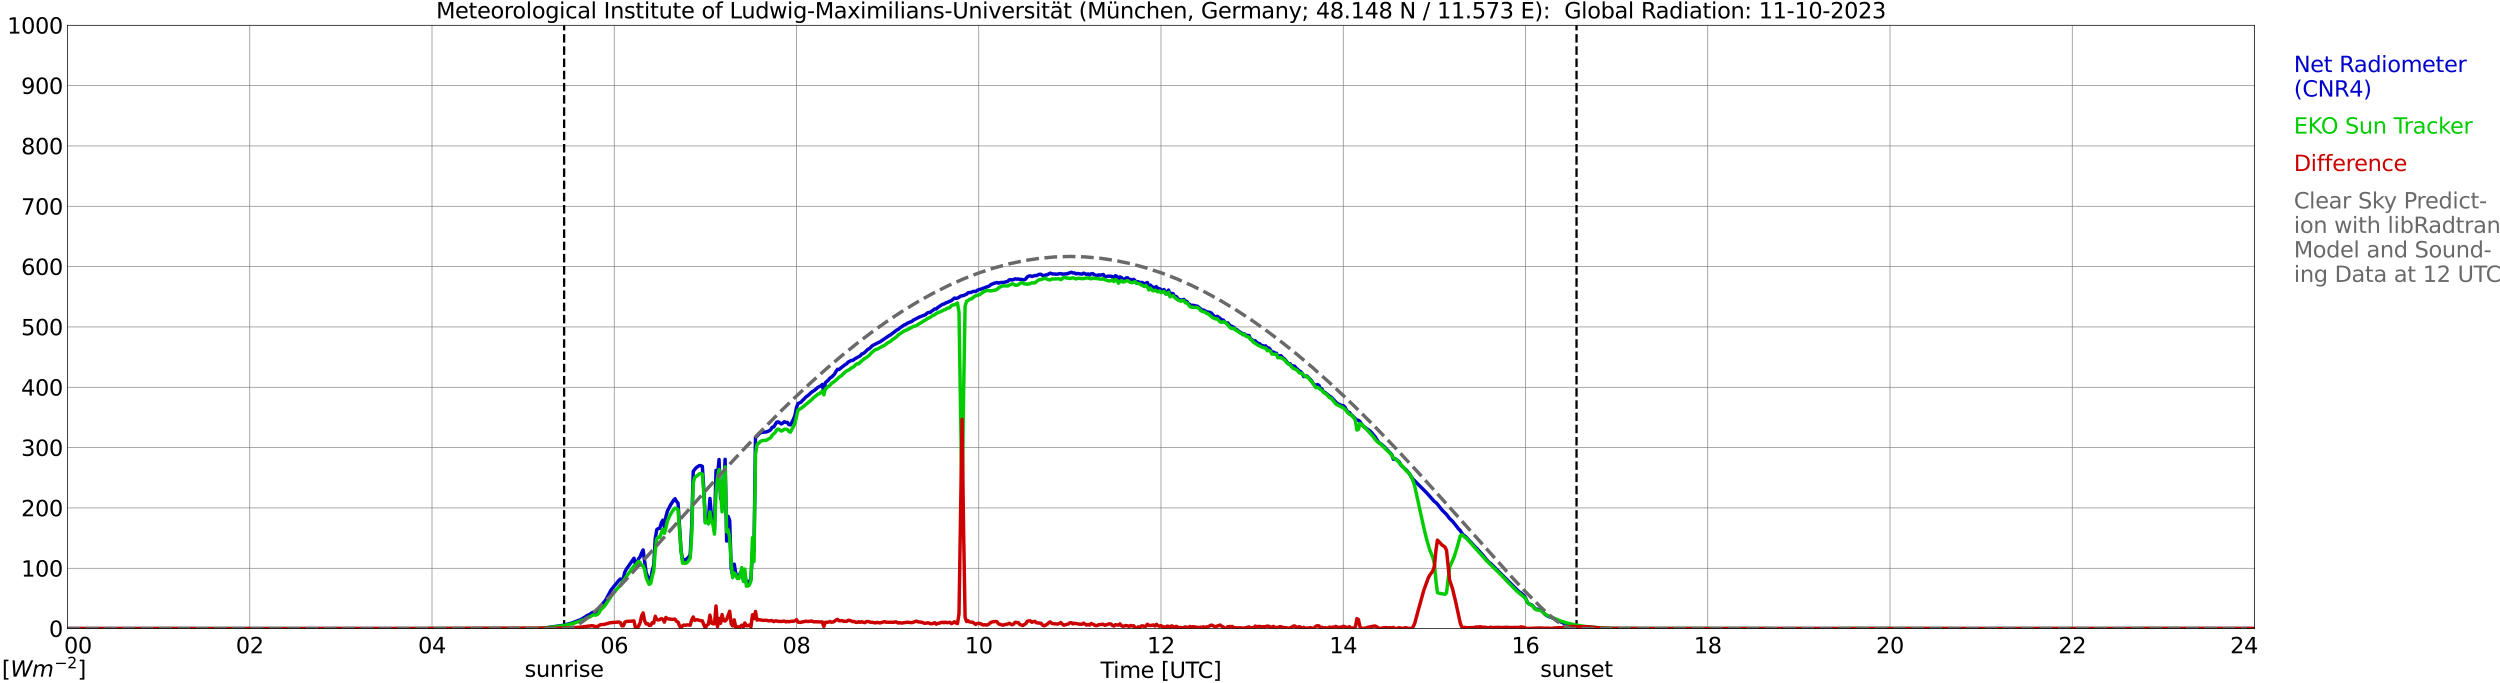 <?xml version="1.0" encoding="utf-8" standalone="no"?>
<!DOCTYPE svg PUBLIC "-//W3C//DTD SVG 1.1//EN"
  "http://www.w3.org/Graphics/SVG/1.1/DTD/svg11.dtd">
<svg xmlns:xlink="http://www.w3.org/1999/xlink" width="1085.4pt" height="296.64pt" viewBox="0 0 1085.4 296.64" xmlns="http://www.w3.org/2000/svg" version="1.1">
 <defs>
  <style type="text/css">*{stroke-linejoin: round; stroke-linecap: butt}</style>
 </defs>
 <g id="figure_1">
  <g id="patch_1">
   <path d="M 0 296.64 
L 1085.4 296.64 
L 1085.4 0 
L 0 0 
z
" style="fill: #ffffff"/>
  </g>
  <g id="axes_1">
   <g id="patch_2">
    <path d="M 29.306 272.909 
L 978.814 272.909 
L 978.814 10.976 
L 29.306 10.976 
z
" style="fill: #ffffff"/>
   </g>
   <g id="patch_3">
    <path d="M 978.814 272.909 
L 978.814 272.909 
L 978.814 10.976 
L 978.814 10.976 
z
" clip-path="url(#pc65efefa65)" style="fill: #d3d3d3; opacity: 0.25; stroke: #d3d3d3; stroke-linejoin: miter"/>
   </g>
   <g id="matplotlib.axis_1">
    <g id="xtick_1">
     <g id="line2d_1">
      <path d="M 29.306 272.909 
L 29.306 10.976 
" clip-path="url(#pc65efefa65)" style="fill: none; stroke: #808080; stroke-width: 0.3; stroke-linecap: square"/>
     </g>
     <g id="line2d_2"/>
     <g id="text_1">
      <!--    00 -->
      <g transform="translate(18.733 283.627) scale(0.095 -0.095)">
       <defs>
        <path id="DejaVuSans-20" transform="scale(0.016)"/>
        <path id="DejaVuSans-30" d="M 2034 4250 
Q 1547 4250 1301 3770 
Q 1056 3291 1056 2328 
Q 1056 1369 1301 889 
Q 1547 409 2034 409 
Q 2525 409 2770 889 
Q 3016 1369 3016 2328 
Q 3016 3291 2770 3770 
Q 2525 4250 2034 4250 
z
M 2034 4750 
Q 2819 4750 3233 4129 
Q 3647 3509 3647 2328 
Q 3647 1150 3233 529 
Q 2819 -91 2034 -91 
Q 1250 -91 836 529 
Q 422 1150 422 2328 
Q 422 3509 836 4129 
Q 1250 4750 2034 4750 
z
" transform="scale(0.016)"/>
       </defs>
       <use xlink:href="#DejaVuSans-20"/>
       <use xlink:href="#DejaVuSans-20" transform="translate(31.787 0)"/>
       <use xlink:href="#DejaVuSans-20" transform="translate(63.574 0)"/>
       <use xlink:href="#DejaVuSans-30" transform="translate(95.361 0)"/>
       <use xlink:href="#DejaVuSans-30" transform="translate(158.984 0)"/>
      </g>
     </g>
    </g>
    <g id="xtick_2">
     <g id="line2d_3">
      <path d="M 108.431 272.909 
L 108.431 10.976 
" clip-path="url(#pc65efefa65)" style="fill: none; stroke: #808080; stroke-width: 0.3; stroke-linecap: square"/>
     </g>
     <g id="line2d_4"/>
     <g id="text_2">
      <!-- 02 -->
      <g transform="translate(102.387 283.627) scale(0.095 -0.095)">
       <defs>
        <path id="DejaVuSans-32" d="M 1228 531 
L 3431 531 
L 3431 0 
L 469 0 
L 469 531 
Q 828 903 1448 1529 
Q 2069 2156 2228 2338 
Q 2531 2678 2651 2914 
Q 2772 3150 2772 3378 
Q 2772 3750 2511 3984 
Q 2250 4219 1831 4219 
Q 1534 4219 1204 4116 
Q 875 4013 500 3803 
L 500 4441 
Q 881 4594 1212 4672 
Q 1544 4750 1819 4750 
Q 2544 4750 2975 4387 
Q 3406 4025 3406 3419 
Q 3406 3131 3298 2873 
Q 3191 2616 2906 2266 
Q 2828 2175 2409 1742 
Q 1991 1309 1228 531 
z
" transform="scale(0.016)"/>
       </defs>
       <use xlink:href="#DejaVuSans-30"/>
       <use xlink:href="#DejaVuSans-32" transform="translate(63.623 0)"/>
      </g>
     </g>
    </g>
    <g id="xtick_3">
     <g id="line2d_5">
      <path d="M 187.557 272.909 
L 187.557 10.976 
" clip-path="url(#pc65efefa65)" style="fill: none; stroke: #808080; stroke-width: 0.3; stroke-linecap: square"/>
     </g>
     <g id="line2d_6"/>
     <g id="text_3">
      <!-- 04 -->
      <g transform="translate(181.513 283.627) scale(0.095 -0.095)">
       <defs>
        <path id="DejaVuSans-34" d="M 2419 4116 
L 825 1625 
L 2419 1625 
L 2419 4116 
z
M 2253 4666 
L 3047 4666 
L 3047 1625 
L 3713 1625 
L 3713 1100 
L 3047 1100 
L 3047 0 
L 2419 0 
L 2419 1100 
L 313 1100 
L 313 1709 
L 2253 4666 
z
" transform="scale(0.016)"/>
       </defs>
       <use xlink:href="#DejaVuSans-30"/>
       <use xlink:href="#DejaVuSans-34" transform="translate(63.623 0)"/>
      </g>
     </g>
    </g>
    <g id="xtick_4">
     <g id="line2d_7">
      <path d="M 266.683 272.909 
L 266.683 10.976 
" clip-path="url(#pc65efefa65)" style="fill: none; stroke: #808080; stroke-width: 0.3; stroke-linecap: square"/>
     </g>
     <g id="line2d_8"/>
     <g id="text_4">
      <!-- 06 -->
      <g transform="translate(260.638 283.627) scale(0.095 -0.095)">
       <defs>
        <path id="DejaVuSans-36" d="M 2113 2584 
Q 1688 2584 1439 2293 
Q 1191 2003 1191 1497 
Q 1191 994 1439 701 
Q 1688 409 2113 409 
Q 2538 409 2786 701 
Q 3034 994 3034 1497 
Q 3034 2003 2786 2293 
Q 2538 2584 2113 2584 
z
M 3366 4563 
L 3366 3988 
Q 3128 4100 2886 4159 
Q 2644 4219 2406 4219 
Q 1781 4219 1451 3797 
Q 1122 3375 1075 2522 
Q 1259 2794 1537 2939 
Q 1816 3084 2150 3084 
Q 2853 3084 3261 2657 
Q 3669 2231 3669 1497 
Q 3669 778 3244 343 
Q 2819 -91 2113 -91 
Q 1303 -91 875 529 
Q 447 1150 447 2328 
Q 447 3434 972 4092 
Q 1497 4750 2381 4750 
Q 2619 4750 2861 4703 
Q 3103 4656 3366 4563 
z
" transform="scale(0.016)"/>
       </defs>
       <use xlink:href="#DejaVuSans-30"/>
       <use xlink:href="#DejaVuSans-36" transform="translate(63.623 0)"/>
      </g>
     </g>
    </g>
    <g id="xtick_5">
     <g id="line2d_9">
      <path d="M 345.808 272.909 
L 345.808 10.976 
" clip-path="url(#pc65efefa65)" style="fill: none; stroke: #808080; stroke-width: 0.3; stroke-linecap: square"/>
     </g>
     <g id="line2d_10"/>
     <g id="text_5">
      <!-- 08 -->
      <g transform="translate(339.764 283.627) scale(0.095 -0.095)">
       <defs>
        <path id="DejaVuSans-38" d="M 2034 2216 
Q 1584 2216 1326 1975 
Q 1069 1734 1069 1313 
Q 1069 891 1326 650 
Q 1584 409 2034 409 
Q 2484 409 2743 651 
Q 3003 894 3003 1313 
Q 3003 1734 2745 1975 
Q 2488 2216 2034 2216 
z
M 1403 2484 
Q 997 2584 770 2862 
Q 544 3141 544 3541 
Q 544 4100 942 4425 
Q 1341 4750 2034 4750 
Q 2731 4750 3128 4425 
Q 3525 4100 3525 3541 
Q 3525 3141 3298 2862 
Q 3072 2584 2669 2484 
Q 3125 2378 3379 2068 
Q 3634 1759 3634 1313 
Q 3634 634 3220 271 
Q 2806 -91 2034 -91 
Q 1263 -91 848 271 
Q 434 634 434 1313 
Q 434 1759 690 2068 
Q 947 2378 1403 2484 
z
M 1172 3481 
Q 1172 3119 1398 2916 
Q 1625 2713 2034 2713 
Q 2441 2713 2670 2916 
Q 2900 3119 2900 3481 
Q 2900 3844 2670 4047 
Q 2441 4250 2034 4250 
Q 1625 4250 1398 4047 
Q 1172 3844 1172 3481 
z
" transform="scale(0.016)"/>
       </defs>
       <use xlink:href="#DejaVuSans-30"/>
       <use xlink:href="#DejaVuSans-38" transform="translate(63.623 0)"/>
      </g>
     </g>
    </g>
    <g id="xtick_6">
     <g id="line2d_11">
      <path d="M 424.934 272.909 
L 424.934 10.976 
" clip-path="url(#pc65efefa65)" style="fill: none; stroke: #808080; stroke-width: 0.3; stroke-linecap: square"/>
     </g>
     <g id="line2d_12"/>
     <g id="text_6">
      <!-- 10 -->
      <g transform="translate(418.89 283.627) scale(0.095 -0.095)">
       <defs>
        <path id="DejaVuSans-31" d="M 794 531 
L 1825 531 
L 1825 4091 
L 703 3866 
L 703 4441 
L 1819 4666 
L 2450 4666 
L 2450 531 
L 3481 531 
L 3481 0 
L 794 0 
L 794 531 
z
" transform="scale(0.016)"/>
       </defs>
       <use xlink:href="#DejaVuSans-31"/>
       <use xlink:href="#DejaVuSans-30" transform="translate(63.623 0)"/>
      </g>
     </g>
    </g>
    <g id="xtick_7">
     <g id="line2d_13">
      <path d="M 504.06 272.909 
L 504.06 10.976 
" clip-path="url(#pc65efefa65)" style="fill: none; stroke: #808080; stroke-width: 0.3; stroke-linecap: square"/>
     </g>
     <g id="line2d_14"/>
     <g id="text_7">
      <!-- 12 -->
      <g transform="translate(498.015 283.627) scale(0.095 -0.095)">
       <use xlink:href="#DejaVuSans-31"/>
       <use xlink:href="#DejaVuSans-32" transform="translate(63.623 0)"/>
      </g>
     </g>
    </g>
    <g id="xtick_8">
     <g id="line2d_15">
      <path d="M 583.185 272.909 
L 583.185 10.976 
" clip-path="url(#pc65efefa65)" style="fill: none; stroke: #808080; stroke-width: 0.3; stroke-linecap: square"/>
     </g>
     <g id="line2d_16"/>
     <g id="text_8">
      <!-- 14 -->
      <g transform="translate(577.141 283.627) scale(0.095 -0.095)">
       <use xlink:href="#DejaVuSans-31"/>
       <use xlink:href="#DejaVuSans-34" transform="translate(63.623 0)"/>
      </g>
     </g>
    </g>
    <g id="xtick_9">
     <g id="line2d_17">
      <path d="M 662.311 272.909 
L 662.311 10.976 
" clip-path="url(#pc65efefa65)" style="fill: none; stroke: #808080; stroke-width: 0.3; stroke-linecap: square"/>
     </g>
     <g id="line2d_18"/>
     <g id="text_9">
      <!-- 16 -->
      <g transform="translate(656.267 283.627) scale(0.095 -0.095)">
       <use xlink:href="#DejaVuSans-31"/>
       <use xlink:href="#DejaVuSans-36" transform="translate(63.623 0)"/>
      </g>
     </g>
    </g>
    <g id="xtick_10">
     <g id="line2d_19">
      <path d="M 741.437 272.909 
L 741.437 10.976 
" clip-path="url(#pc65efefa65)" style="fill: none; stroke: #808080; stroke-width: 0.3; stroke-linecap: square"/>
     </g>
     <g id="line2d_20"/>
     <g id="text_10">
      <!-- 18 -->
      <g transform="translate(735.392 283.627) scale(0.095 -0.095)">
       <use xlink:href="#DejaVuSans-31"/>
       <use xlink:href="#DejaVuSans-38" transform="translate(63.623 0)"/>
      </g>
     </g>
    </g>
    <g id="xtick_11">
     <g id="line2d_21">
      <path d="M 820.562 272.909 
L 820.562 10.976 
" clip-path="url(#pc65efefa65)" style="fill: none; stroke: #808080; stroke-width: 0.3; stroke-linecap: square"/>
     </g>
     <g id="line2d_22"/>
     <g id="text_11">
      <!-- 20 -->
      <g transform="translate(814.518 283.627) scale(0.095 -0.095)">
       <use xlink:href="#DejaVuSans-32"/>
       <use xlink:href="#DejaVuSans-30" transform="translate(63.623 0)"/>
      </g>
     </g>
    </g>
    <g id="xtick_12">
     <g id="line2d_23">
      <path d="M 899.688 272.909 
L 899.688 10.976 
" clip-path="url(#pc65efefa65)" style="fill: none; stroke: #808080; stroke-width: 0.3; stroke-linecap: square"/>
     </g>
     <g id="line2d_24"/>
     <g id="text_12">
      <!-- 22 -->
      <g transform="translate(893.644 283.627) scale(0.095 -0.095)">
       <use xlink:href="#DejaVuSans-32"/>
       <use xlink:href="#DejaVuSans-32" transform="translate(63.623 0)"/>
      </g>
     </g>
    </g>
    <g id="xtick_13">
     <g id="line2d_25">
      <path d="M 978.814 272.909 
L 978.814 10.976 
" clip-path="url(#pc65efefa65)" style="fill: none; stroke: #808080; stroke-width: 0.3; stroke-linecap: square"/>
     </g>
     <g id="line2d_26"/>
     <g id="text_13">
      <!-- 24    -->
      <g transform="translate(968.241 283.627) scale(0.095 -0.095)">
       <use xlink:href="#DejaVuSans-32"/>
       <use xlink:href="#DejaVuSans-34" transform="translate(63.623 0)"/>
       <use xlink:href="#DejaVuSans-20" transform="translate(127.246 0)"/>
       <use xlink:href="#DejaVuSans-20" transform="translate(159.033 0)"/>
       <use xlink:href="#DejaVuSans-20" transform="translate(190.82 0)"/>
      </g>
     </g>
    </g>
    <g id="text_14">
     <!-- Time [UTC] -->
     <g transform="translate(477.806 294.322) scale(0.095 -0.095)">
      <defs>
       <path id="DejaVuSans-54" d="M -19 4666 
L 3928 4666 
L 3928 4134 
L 2272 4134 
L 2272 0 
L 1638 0 
L 1638 4134 
L -19 4134 
L -19 4666 
z
" transform="scale(0.016)"/>
       <path id="DejaVuSans-69" d="M 603 3500 
L 1178 3500 
L 1178 0 
L 603 0 
L 603 3500 
z
M 603 4863 
L 1178 4863 
L 1178 4134 
L 603 4134 
L 603 4863 
z
" transform="scale(0.016)"/>
       <path id="DejaVuSans-6d" d="M 3328 2828 
Q 3544 3216 3844 3400 
Q 4144 3584 4550 3584 
Q 5097 3584 5394 3201 
Q 5691 2819 5691 2113 
L 5691 0 
L 5113 0 
L 5113 2094 
Q 5113 2597 4934 2840 
Q 4756 3084 4391 3084 
Q 3944 3084 3684 2787 
Q 3425 2491 3425 1978 
L 3425 0 
L 2847 0 
L 2847 2094 
Q 2847 2600 2669 2842 
Q 2491 3084 2119 3084 
Q 1678 3084 1418 2786 
Q 1159 2488 1159 1978 
L 1159 0 
L 581 0 
L 581 3500 
L 1159 3500 
L 1159 2956 
Q 1356 3278 1631 3431 
Q 1906 3584 2284 3584 
Q 2666 3584 2933 3390 
Q 3200 3197 3328 2828 
z
" transform="scale(0.016)"/>
       <path id="DejaVuSans-65" d="M 3597 1894 
L 3597 1613 
L 953 1613 
Q 991 1019 1311 708 
Q 1631 397 2203 397 
Q 2534 397 2845 478 
Q 3156 559 3463 722 
L 3463 178 
Q 3153 47 2828 -22 
Q 2503 -91 2169 -91 
Q 1331 -91 842 396 
Q 353 884 353 1716 
Q 353 2575 817 3079 
Q 1281 3584 2069 3584 
Q 2775 3584 3186 3129 
Q 3597 2675 3597 1894 
z
M 3022 2063 
Q 3016 2534 2758 2815 
Q 2500 3097 2075 3097 
Q 1594 3097 1305 2825 
Q 1016 2553 972 2059 
L 3022 2063 
z
" transform="scale(0.016)"/>
       <path id="DejaVuSans-5b" d="M 550 4863 
L 1875 4863 
L 1875 4416 
L 1125 4416 
L 1125 -397 
L 1875 -397 
L 1875 -844 
L 550 -844 
L 550 4863 
z
" transform="scale(0.016)"/>
       <path id="DejaVuSans-55" d="M 556 4666 
L 1191 4666 
L 1191 1831 
Q 1191 1081 1462 751 
Q 1734 422 2344 422 
Q 2950 422 3222 751 
Q 3494 1081 3494 1831 
L 3494 4666 
L 4128 4666 
L 4128 1753 
Q 4128 841 3676 375 
Q 3225 -91 2344 -91 
Q 1459 -91 1007 375 
Q 556 841 556 1753 
L 556 4666 
z
" transform="scale(0.016)"/>
       <path id="DejaVuSans-43" d="M 4122 4306 
L 4122 3641 
Q 3803 3938 3442 4084 
Q 3081 4231 2675 4231 
Q 1875 4231 1450 3742 
Q 1025 3253 1025 2328 
Q 1025 1406 1450 917 
Q 1875 428 2675 428 
Q 3081 428 3442 575 
Q 3803 722 4122 1019 
L 4122 359 
Q 3791 134 3420 21 
Q 3050 -91 2638 -91 
Q 1578 -91 968 557 
Q 359 1206 359 2328 
Q 359 3453 968 4101 
Q 1578 4750 2638 4750 
Q 3056 4750 3426 4639 
Q 3797 4528 4122 4306 
z
" transform="scale(0.016)"/>
       <path id="DejaVuSans-5d" d="M 1947 4863 
L 1947 -844 
L 622 -844 
L 622 -397 
L 1369 -397 
L 1369 4416 
L 622 4416 
L 622 4863 
L 1947 4863 
z
" transform="scale(0.016)"/>
      </defs>
      <use xlink:href="#DejaVuSans-54"/>
      <use xlink:href="#DejaVuSans-69" transform="translate(57.959 0)"/>
      <use xlink:href="#DejaVuSans-6d" transform="translate(85.742 0)"/>
      <use xlink:href="#DejaVuSans-65" transform="translate(183.154 0)"/>
      <use xlink:href="#DejaVuSans-20" transform="translate(244.678 0)"/>
      <use xlink:href="#DejaVuSans-5b" transform="translate(276.465 0)"/>
      <use xlink:href="#DejaVuSans-55" transform="translate(315.479 0)"/>
      <use xlink:href="#DejaVuSans-54" transform="translate(388.672 0)"/>
      <use xlink:href="#DejaVuSans-43" transform="translate(443.881 0)"/>
      <use xlink:href="#DejaVuSans-5d" transform="translate(513.705 0)"/>
     </g>
    </g>
   </g>
   <g id="matplotlib.axis_2">
    <g id="ytick_1">
     <g id="line2d_27">
      <path d="M 29.306 272.909 
L 978.814 272.909 
" clip-path="url(#pc65efefa65)" style="fill: none; stroke: #808080; stroke-width: 0.3; stroke-linecap: square"/>
     </g>
     <g id="line2d_28"/>
     <g id="text_15">
      <!-- 0 -->
      <g transform="translate(21.261 276.518) scale(0.095 -0.095)">
       <use xlink:href="#DejaVuSans-30"/>
      </g>
     </g>
    </g>
    <g id="ytick_2">
     <g id="line2d_29">
      <path d="M 29.306 246.715 
L 978.814 246.715 
" clip-path="url(#pc65efefa65)" style="fill: none; stroke: #808080; stroke-width: 0.3; stroke-linecap: square"/>
     </g>
     <g id="line2d_30"/>
     <g id="text_16">
      <!-- 100 -->
      <g transform="translate(9.173 250.325) scale(0.095 -0.095)">
       <use xlink:href="#DejaVuSans-31"/>
       <use xlink:href="#DejaVuSans-30" transform="translate(63.623 0)"/>
       <use xlink:href="#DejaVuSans-30" transform="translate(127.246 0)"/>
      </g>
     </g>
    </g>
    <g id="ytick_3">
     <g id="line2d_31">
      <path d="M 29.306 220.522 
L 978.814 220.522 
" clip-path="url(#pc65efefa65)" style="fill: none; stroke: #808080; stroke-width: 0.3; stroke-linecap: square"/>
     </g>
     <g id="line2d_32"/>
     <g id="text_17">
      <!-- 200 -->
      <g transform="translate(9.173 224.131) scale(0.095 -0.095)">
       <use xlink:href="#DejaVuSans-32"/>
       <use xlink:href="#DejaVuSans-30" transform="translate(63.623 0)"/>
       <use xlink:href="#DejaVuSans-30" transform="translate(127.246 0)"/>
      </g>
     </g>
    </g>
    <g id="ytick_4">
     <g id="line2d_33">
      <path d="M 29.306 194.329 
L 978.814 194.329 
" clip-path="url(#pc65efefa65)" style="fill: none; stroke: #808080; stroke-width: 0.3; stroke-linecap: square"/>
     </g>
     <g id="line2d_34"/>
     <g id="text_18">
      <!-- 300 -->
      <g transform="translate(9.173 197.938) scale(0.095 -0.095)">
       <defs>
        <path id="DejaVuSans-33" d="M 2597 2516 
Q 3050 2419 3304 2112 
Q 3559 1806 3559 1356 
Q 3559 666 3084 287 
Q 2609 -91 1734 -91 
Q 1441 -91 1130 -33 
Q 819 25 488 141 
L 488 750 
Q 750 597 1062 519 
Q 1375 441 1716 441 
Q 2309 441 2620 675 
Q 2931 909 2931 1356 
Q 2931 1769 2642 2001 
Q 2353 2234 1838 2234 
L 1294 2234 
L 1294 2753 
L 1863 2753 
Q 2328 2753 2575 2939 
Q 2822 3125 2822 3475 
Q 2822 3834 2567 4026 
Q 2313 4219 1838 4219 
Q 1578 4219 1281 4162 
Q 984 4106 628 3988 
L 628 4550 
Q 988 4650 1302 4700 
Q 1616 4750 1894 4750 
Q 2613 4750 3031 4423 
Q 3450 4097 3450 3541 
Q 3450 3153 3228 2886 
Q 3006 2619 2597 2516 
z
" transform="scale(0.016)"/>
       </defs>
       <use xlink:href="#DejaVuSans-33"/>
       <use xlink:href="#DejaVuSans-30" transform="translate(63.623 0)"/>
       <use xlink:href="#DejaVuSans-30" transform="translate(127.246 0)"/>
      </g>
     </g>
    </g>
    <g id="ytick_5">
     <g id="line2d_35">
      <path d="M 29.306 168.136 
L 978.814 168.136 
" clip-path="url(#pc65efefa65)" style="fill: none; stroke: #808080; stroke-width: 0.3; stroke-linecap: square"/>
     </g>
     <g id="line2d_36"/>
     <g id="text_19">
      <!-- 400 -->
      <g transform="translate(9.173 171.745) scale(0.095 -0.095)">
       <use xlink:href="#DejaVuSans-34"/>
       <use xlink:href="#DejaVuSans-30" transform="translate(63.623 0)"/>
       <use xlink:href="#DejaVuSans-30" transform="translate(127.246 0)"/>
      </g>
     </g>
    </g>
    <g id="ytick_6">
     <g id="line2d_37">
      <path d="M 29.306 141.942 
L 978.814 141.942 
" clip-path="url(#pc65efefa65)" style="fill: none; stroke: #808080; stroke-width: 0.3; stroke-linecap: square"/>
     </g>
     <g id="line2d_38"/>
     <g id="text_20">
      <!-- 500 -->
      <g transform="translate(9.173 145.551) scale(0.095 -0.095)">
       <defs>
        <path id="DejaVuSans-35" d="M 691 4666 
L 3169 4666 
L 3169 4134 
L 1269 4134 
L 1269 2991 
Q 1406 3038 1543 3061 
Q 1681 3084 1819 3084 
Q 2600 3084 3056 2656 
Q 3513 2228 3513 1497 
Q 3513 744 3044 326 
Q 2575 -91 1722 -91 
Q 1428 -91 1123 -41 
Q 819 9 494 109 
L 494 744 
Q 775 591 1075 516 
Q 1375 441 1709 441 
Q 2250 441 2565 725 
Q 2881 1009 2881 1497 
Q 2881 1984 2565 2268 
Q 2250 2553 1709 2553 
Q 1456 2553 1204 2497 
Q 953 2441 691 2322 
L 691 4666 
z
" transform="scale(0.016)"/>
       </defs>
       <use xlink:href="#DejaVuSans-35"/>
       <use xlink:href="#DejaVuSans-30" transform="translate(63.623 0)"/>
       <use xlink:href="#DejaVuSans-30" transform="translate(127.246 0)"/>
      </g>
     </g>
    </g>
    <g id="ytick_7">
     <g id="line2d_39">
      <path d="M 29.306 115.749 
L 978.814 115.749 
" clip-path="url(#pc65efefa65)" style="fill: none; stroke: #808080; stroke-width: 0.3; stroke-linecap: square"/>
     </g>
     <g id="line2d_40"/>
     <g id="text_21">
      <!-- 600 -->
      <g transform="translate(9.173 119.358) scale(0.095 -0.095)">
       <use xlink:href="#DejaVuSans-36"/>
       <use xlink:href="#DejaVuSans-30" transform="translate(63.623 0)"/>
       <use xlink:href="#DejaVuSans-30" transform="translate(127.246 0)"/>
      </g>
     </g>
    </g>
    <g id="ytick_8">
     <g id="line2d_41">
      <path d="M 29.306 89.556 
L 978.814 89.556 
" clip-path="url(#pc65efefa65)" style="fill: none; stroke: #808080; stroke-width: 0.3; stroke-linecap: square"/>
     </g>
     <g id="line2d_42"/>
     <g id="text_22">
      <!-- 700 -->
      <g transform="translate(9.173 93.165) scale(0.095 -0.095)">
       <defs>
        <path id="DejaVuSans-37" d="M 525 4666 
L 3525 4666 
L 3525 4397 
L 1831 0 
L 1172 0 
L 2766 4134 
L 525 4134 
L 525 4666 
z
" transform="scale(0.016)"/>
       </defs>
       <use xlink:href="#DejaVuSans-37"/>
       <use xlink:href="#DejaVuSans-30" transform="translate(63.623 0)"/>
       <use xlink:href="#DejaVuSans-30" transform="translate(127.246 0)"/>
      </g>
     </g>
    </g>
    <g id="ytick_9">
     <g id="line2d_43">
      <path d="M 29.306 63.362 
L 978.814 63.362 
" clip-path="url(#pc65efefa65)" style="fill: none; stroke: #808080; stroke-width: 0.3; stroke-linecap: square"/>
     </g>
     <g id="line2d_44"/>
     <g id="text_23">
      <!-- 800 -->
      <g transform="translate(9.173 66.972) scale(0.095 -0.095)">
       <use xlink:href="#DejaVuSans-38"/>
       <use xlink:href="#DejaVuSans-30" transform="translate(63.623 0)"/>
       <use xlink:href="#DejaVuSans-30" transform="translate(127.246 0)"/>
      </g>
     </g>
    </g>
    <g id="ytick_10">
     <g id="line2d_45">
      <path d="M 29.306 37.169 
L 978.814 37.169 
" clip-path="url(#pc65efefa65)" style="fill: none; stroke: #808080; stroke-width: 0.3; stroke-linecap: square"/>
     </g>
     <g id="line2d_46"/>
     <g id="text_24">
      <!-- 900 -->
      <g transform="translate(9.173 40.778) scale(0.095 -0.095)">
       <defs>
        <path id="DejaVuSans-39" d="M 703 97 
L 703 672 
Q 941 559 1184 500 
Q 1428 441 1663 441 
Q 2288 441 2617 861 
Q 2947 1281 2994 2138 
Q 2813 1869 2534 1725 
Q 2256 1581 1919 1581 
Q 1219 1581 811 2004 
Q 403 2428 403 3163 
Q 403 3881 828 4315 
Q 1253 4750 1959 4750 
Q 2769 4750 3195 4129 
Q 3622 3509 3622 2328 
Q 3622 1225 3098 567 
Q 2575 -91 1691 -91 
Q 1453 -91 1209 -44 
Q 966 3 703 97 
z
M 1959 2075 
Q 2384 2075 2632 2365 
Q 2881 2656 2881 3163 
Q 2881 3666 2632 3958 
Q 2384 4250 1959 4250 
Q 1534 4250 1286 3958 
Q 1038 3666 1038 3163 
Q 1038 2656 1286 2365 
Q 1534 2075 1959 2075 
z
" transform="scale(0.016)"/>
       </defs>
       <use xlink:href="#DejaVuSans-39"/>
       <use xlink:href="#DejaVuSans-30" transform="translate(63.623 0)"/>
       <use xlink:href="#DejaVuSans-30" transform="translate(127.246 0)"/>
      </g>
     </g>
    </g>
    <g id="ytick_11">
     <g id="line2d_47">
      <path d="M 29.306 10.976 
L 978.814 10.976 
" clip-path="url(#pc65efefa65)" style="fill: none; stroke: #808080; stroke-width: 0.3; stroke-linecap: square"/>
     </g>
     <g id="line2d_48"/>
     <g id="text_25">
      <!-- 1000 -->
      <g transform="translate(3.128 14.585) scale(0.095 -0.095)">
       <use xlink:href="#DejaVuSans-31"/>
       <use xlink:href="#DejaVuSans-30" transform="translate(63.623 0)"/>
       <use xlink:href="#DejaVuSans-30" transform="translate(127.246 0)"/>
       <use xlink:href="#DejaVuSans-30" transform="translate(190.869 0)"/>
      </g>
     </g>
    </g>
   </g>
   <g id="line2d_49">
    <path d="M 244.923 272.909 
L 244.923 10.976 
" clip-path="url(#pc65efefa65)" style="fill: none; stroke-dasharray: 3.7,1.6; stroke-dashoffset: 0; stroke: #000000"/>
   </g>
   <g id="line2d_50">
    <path d="M 684.466 272.909 
L 684.466 10.976 
" clip-path="url(#pc65efefa65)" style="fill: none; stroke-dasharray: 3.7,1.6; stroke-dashoffset: 0; stroke: #000000"/>
   </g>
   <g id="line2d_51">
    <path d="M 29.306 272.909 
L 237.011 272.909 
L 237.67 272.458 
L 244.264 271.547 
L 248.22 270.515 
L 252.176 268.975 
L 254.155 267.78 
L 254.814 267.293 
L 256.133 266.685 
L 256.792 266.138 
L 257.451 265.813 
L 258.77 266.18 
L 259.43 265.876 
L 260.089 264.7 
L 260.748 263.139 
L 262.726 260.912 
L 265.364 256.051 
L 268.661 252.017 
L 269.32 251.391 
L 269.98 251.857 
L 270.639 250.904 
L 271.298 248.332 
L 271.958 247.074 
L 275.255 242.375 
L 275.914 245.191 
L 276.573 244.361 
L 277.233 242.598 
L 277.892 241.809 
L 278.552 240.047 
L 279.211 238.768 
L 280.53 248.615 
L 281.189 250.275 
L 281.849 252.384 
L 282.508 251.836 
L 283.167 247.682 
L 283.827 245.456 
L 284.486 233.826 
L 285.145 229.957 
L 285.805 229.451 
L 286.464 229.37 
L 287.124 226.96 
L 287.783 225.805 
L 288.442 228.742 
L 289.102 224.367 
L 289.761 221.874 
L 291.08 219.302 
L 292.399 217.256 
L 293.058 216.507 
L 293.717 217.701 
L 294.377 218.432 
L 295.696 239.075 
L 296.355 243.227 
L 297.014 242.902 
L 297.674 243.166 
L 298.992 241.849 
L 299.652 240.817 
L 300.311 228.338 
L 300.971 204.615 
L 302.289 203.015 
L 303.608 202.145 
L 304.267 202.163 
L 304.927 202.467 
L 305.586 212.656 
L 306.246 226.738 
L 306.905 224.873 
L 307.564 225.562 
L 308.224 216.405 
L 308.883 223.922 
L 309.543 225.682 
L 310.202 229.795 
L 310.861 204.23 
L 311.521 206.621 
L 312.18 199.51 
L 312.839 216.465 
L 313.499 216.143 
L 314.158 212.352 
L 314.818 199.408 
L 315.477 234.9 
L 316.136 224.205 
L 316.796 225.947 
L 317.455 246.873 
L 318.114 249.649 
L 318.774 244.947 
L 319.433 248.918 
L 320.093 250.275 
L 320.752 250.621 
L 321.411 248.717 
L 322.071 247.947 
L 322.73 251.734 
L 323.39 249.505 
L 324.049 253.193 
L 324.708 253.154 
L 325.368 252.402 
L 326.027 251.43 
L 326.686 239.418 
L 327.346 239.457 
L 328.005 189.968 
L 329.983 187.964 
L 330.643 187.72 
L 332.621 187.558 
L 333.94 187.052 
L 334.599 186.565 
L 335.258 185.491 
L 335.918 185.371 
L 337.236 183.262 
L 337.896 183.163 
L 339.215 184.053 
L 339.874 183.668 
L 340.533 183.081 
L 341.193 183.425 
L 341.852 183.385 
L 342.512 184.378 
L 343.171 184.48 
L 344.49 181.987 
L 345.149 180.326 
L 345.808 176.863 
L 346.468 175.2 
L 347.787 174.613 
L 348.446 173.804 
L 349.105 173.214 
L 349.765 172.465 
L 351.083 171.473 
L 352.402 170.239 
L 353.721 169.388 
L 355.04 168.232 
L 356.359 167.523 
L 357.018 166.915 
L 357.677 170.543 
L 358.337 166.145 
L 359.655 165.011 
L 360.315 164.141 
L 360.974 163.774 
L 362.293 162.459 
L 362.952 161.262 
L 363.612 160.333 
L 364.271 160.414 
L 366.909 158.305 
L 367.568 157.962 
L 368.227 157.192 
L 369.546 156.542 
L 370.206 156.461 
L 371.524 155.571 
L 373.502 154.478 
L 374.162 153.666 
L 374.821 153.465 
L 375.481 152.977 
L 376.799 151.642 
L 377.459 151.359 
L 378.777 150.041 
L 381.415 148.703 
L 382.074 148.399 
L 386.031 145.706 
L 386.69 145.36 
L 389.328 143.294 
L 389.987 143.011 
L 390.646 142.403 
L 392.624 141.046 
L 393.284 140.803 
L 393.943 140.337 
L 395.921 139.506 
L 396.581 138.98 
L 399.218 137.623 
L 401.856 136.609 
L 402.515 135.941 
L 403.175 135.658 
L 403.834 135.638 
L 405.812 134.118 
L 406.471 134.158 
L 407.131 133.511 
L 409.109 132.172 
L 409.768 132.031 
L 410.428 131.606 
L 411.746 131.08 
L 413.065 130.511 
L 414.384 129.398 
L 415.043 129.582 
L 415.703 129.398 
L 416.362 129.094 
L 417.022 128.568 
L 418.34 128.303 
L 419.659 127.717 
L 420.318 127.088 
L 421.637 126.947 
L 422.297 126.603 
L 422.956 126.48 
L 423.615 126.582 
L 424.275 126.056 
L 424.934 125.752 
L 425.593 125.629 
L 429.55 124.152 
L 430.209 123.565 
L 431.528 123.018 
L 432.847 122.651 
L 433.506 122.936 
L 434.165 122.714 
L 434.825 122.612 
L 435.484 122.672 
L 436.803 122.347 
L 437.462 122.206 
L 438.122 121.517 
L 438.781 121.435 
L 439.44 121.58 
L 440.1 121.375 
L 440.759 121.053 
L 441.419 121.213 
L 442.078 121.092 
L 442.737 121.336 
L 443.397 121.255 
L 444.056 121.477 
L 444.716 121.477 
L 445.375 121.071 
L 446.034 120.181 
L 446.694 119.877 
L 447.353 119.757 
L 448.012 120.039 
L 449.331 119.612 
L 449.991 119.694 
L 450.65 119.309 
L 451.309 119.068 
L 451.969 119.068 
L 452.628 119.594 
L 453.287 119.654 
L 453.947 119.39 
L 454.606 119.33 
L 455.925 118.601 
L 457.244 118.986 
L 457.903 118.945 
L 458.563 119.068 
L 459.222 119.005 
L 459.881 118.824 
L 460.541 118.782 
L 461.2 119.005 
L 463.178 118.905 
L 465.156 118.195 
L 465.816 118.52 
L 466.475 118.499 
L 467.134 118.905 
L 467.794 118.743 
L 469.772 119.026 
L 470.431 118.601 
L 471.75 119.128 
L 472.409 118.924 
L 473.069 119.411 
L 473.728 118.845 
L 474.388 118.764 
L 475.047 119.227 
L 475.706 119.492 
L 476.366 119.633 
L 477.025 119.33 
L 477.685 119.471 
L 479.003 119.167 
L 479.663 120.06 
L 480.322 120.079 
L 480.981 119.898 
L 482.3 119.916 
L 482.96 120.079 
L 483.619 121.132 
L 484.278 119.675 
L 484.938 120.039 
L 485.597 121.498 
L 486.256 120.22 
L 486.916 120.545 
L 487.575 121.435 
L 488.235 121.195 
L 488.894 120.668 
L 489.553 120.605 
L 490.213 121.375 
L 490.872 121.315 
L 491.532 121.58 
L 492.191 121.276 
L 492.85 121.883 
L 493.51 122.957 
L 494.169 122.287 
L 494.828 122.774 
L 495.488 122.591 
L 496.147 122.774 
L 496.807 123.463 
L 497.466 122.936 
L 498.125 122.672 
L 498.785 124.477 
L 499.444 123.767 
L 500.103 124.435 
L 500.763 124.718 
L 501.422 124.859 
L 502.082 124.456 
L 502.741 125.427 
L 503.4 125.307 
L 504.06 125.773 
L 504.719 126.095 
L 505.379 125.71 
L 506.038 127.554 
L 507.357 125.933 
L 508.016 128.406 
L 508.675 127.374 
L 509.335 127.533 
L 509.994 128.812 
L 510.654 128.73 
L 511.313 129.54 
L 511.972 130.168 
L 513.291 130.25 
L 513.95 129.985 
L 514.61 130.716 
L 515.269 130.876 
L 515.929 131.829 
L 516.588 132.172 
L 517.247 132.72 
L 517.907 132.518 
L 519.226 132.861 
L 519.885 132.942 
L 521.863 134.624 
L 522.522 134.605 
L 523.841 135.355 
L 525.16 135.577 
L 525.819 135.86 
L 527.138 137.298 
L 527.797 137.623 
L 528.457 137.319 
L 529.776 138.27 
L 530.435 138.94 
L 531.094 138.959 
L 531.754 139.831 
L 532.413 140.156 
L 533.073 140.195 
L 533.732 141.067 
L 534.391 141.573 
L 535.051 141.756 
L 535.71 142.181 
L 536.369 142.909 
L 537.029 143.194 
L 538.348 144.205 
L 539.007 144.491 
L 539.666 145.198 
L 540.326 144.996 
L 540.985 145.583 
L 542.304 145.685 
L 542.963 147.246 
L 543.623 147.448 
L 544.282 148.399 
L 544.941 147.933 
L 545.601 148.663 
L 546.26 149.048 
L 546.919 149.25 
L 547.579 149.939 
L 548.238 150.041 
L 548.898 150.285 
L 549.557 150.183 
L 550.216 151.175 
L 550.876 151.052 
L 551.535 151.804 
L 552.195 153.08 
L 552.854 152.836 
L 553.513 153.281 
L 554.173 153.363 
L 554.832 154.861 
L 555.491 154.557 
L 556.151 154.436 
L 556.81 155.267 
L 557.47 155.652 
L 558.129 156.341 
L 558.788 157.294 
L 559.448 158.001 
L 560.107 157.941 
L 560.766 158.75 
L 562.085 158.994 
L 562.745 159.948 
L 563.404 160.372 
L 564.063 161.061 
L 564.723 161.365 
L 565.382 162.156 
L 566.042 163.512 
L 566.701 163.431 
L 567.36 163.23 
L 568.679 164.544 
L 569.338 165.194 
L 569.998 166.349 
L 570.657 167.017 
L 571.317 167.3 
L 571.976 166.957 
L 572.635 167.3 
L 573.295 168.84 
L 573.954 168.861 
L 574.613 170.218 
L 575.273 170.399 
L 577.251 171.999 
L 577.91 172.426 
L 580.548 175.14 
L 582.526 176.072 
L 583.185 176.093 
L 583.845 176.719 
L 585.164 178.99 
L 585.823 179.029 
L 586.482 179.902 
L 587.142 180.467 
L 588.46 181.845 
L 589.12 182.393 
L 589.779 182.474 
L 590.439 183.04 
L 591.098 184.074 
L 591.757 184.863 
L 593.076 185.918 
L 594.395 186.809 
L 595.054 187.314 
L 597.032 189.645 
L 598.351 191.791 
L 599.011 192.44 
L 599.67 192.804 
L 600.989 193.96 
L 604.286 197.425 
L 604.945 199.389 
L 605.604 199.125 
L 606.264 199.51 
L 607.582 200.644 
L 608.242 201.941 
L 610.879 204.413 
L 612.198 206.095 
L 612.858 207.208 
L 613.517 208.08 
L 619.451 214.016 
L 622.748 217.722 
L 623.408 218.188 
L 624.067 218.877 
L 626.045 221.408 
L 628.023 223.375 
L 629.342 225.096 
L 630.661 226.332 
L 633.298 229.674 
L 633.958 230.282 
L 634.617 231.395 
L 635.276 232.246 
L 635.936 232.673 
L 636.595 233.26 
L 639.892 236.846 
L 641.211 238.161 
L 643.848 241.058 
L 645.167 242.721 
L 646.486 244.198 
L 647.145 244.583 
L 659.014 256.454 
L 659.674 257.023 
L 660.333 257.426 
L 661.652 258.623 
L 662.311 259.555 
L 662.97 261.195 
L 663.63 262.086 
L 664.949 262.612 
L 665.608 263.16 
L 666.267 264.05 
L 666.927 264.516 
L 667.586 264.498 
L 668.905 264.883 
L 669.564 265.347 
L 670.883 266.827 
L 672.202 267.618 
L 674.18 268.307 
L 677.477 269.925 
L 678.796 270.533 
L 679.455 270.978 
L 680.114 271.243 
L 681.433 271.507 
L 682.752 271.971 
L 686.708 272.621 
L 688.027 272.762 
L 690.664 272.909 
L 978.154 272.909 
L 978.154 272.909 
" clip-path="url(#pc65efefa65)" style="fill: none; stroke: #0000cc; stroke-width: 1.5; stroke-linecap: square"/>
   </g>
   <g id="line2d_52">
    <path d="M 28.646 272.907 
L 32.603 272.944 
L 37.878 272.939 
L 105.794 272.908 
L 109.091 272.896 
L 117.003 272.919 
L 119.641 272.901 
L 122.938 272.909 
L 147.335 272.944 
L 152.61 272.914 
L 156.566 272.935 
L 170.413 272.928 
L 174.37 272.915 
L 233.714 272.82 
L 238.329 272.444 
L 244.264 271.693 
L 248.88 270.672 
L 253.495 269.068 
L 254.814 268.318 
L 256.133 267.79 
L 257.451 267.009 
L 258.77 267.049 
L 259.43 266.758 
L 260.089 266 
L 260.748 264.863 
L 261.408 264.145 
L 262.067 263.596 
L 262.726 262.801 
L 266.023 257.87 
L 269.32 253.994 
L 275.255 245.693 
L 275.914 245.475 
L 276.573 244.451 
L 277.233 243.7 
L 277.892 244.23 
L 278.552 245.502 
L 279.211 245.579 
L 279.87 247.369 
L 280.53 250.634 
L 281.189 252.447 
L 281.849 253.714 
L 282.508 253.275 
L 283.167 250.265 
L 283.827 247.859 
L 284.486 239.168 
L 285.145 233.867 
L 285.805 233.176 
L 286.464 233.334 
L 287.124 231.29 
L 287.783 229.85 
L 288.442 231.552 
L 289.102 229.201 
L 289.761 226.169 
L 291.08 223.34 
L 292.399 221.289 
L 293.058 220.605 
L 293.717 220.83 
L 294.377 221.276 
L 295.696 239.329 
L 296.355 244.507 
L 297.014 244.461 
L 297.674 244.585 
L 298.333 244.173 
L 298.992 243.404 
L 299.652 242.3 
L 300.311 232.103 
L 300.971 209.649 
L 301.63 207.292 
L 302.949 206.342 
L 303.608 205.711 
L 304.267 205.567 
L 304.927 205.834 
L 305.586 214.276 
L 306.246 227.013 
L 306.905 226.356 
L 307.564 227.477 
L 308.224 222.246 
L 308.883 226.364 
L 309.543 227.776 
L 310.202 231.871 
L 310.861 214.033 
L 311.521 207.455 
L 312.18 203.888 
L 312.839 214.176 
L 313.499 222.219 
L 314.158 208.842 
L 314.818 202.69 
L 315.477 230.903 
L 316.136 229.996 
L 316.796 233.482 
L 317.455 244.9 
L 318.114 250.803 
L 318.774 248.746 
L 319.433 249.513 
L 320.093 251.105 
L 320.752 251.186 
L 321.411 249.618 
L 322.071 246.457 
L 322.73 252.464 
L 323.39 247.083 
L 324.049 254.462 
L 324.708 254.422 
L 325.368 253.981 
L 326.027 252.173 
L 326.686 233.443 
L 327.346 243.798 
L 328.005 197.379 
L 328.665 192.963 
L 329.324 192.53 
L 329.983 191.795 
L 330.643 191.398 
L 331.302 191.232 
L 332.621 191.175 
L 334.599 190.028 
L 335.258 188.949 
L 336.577 187.745 
L 337.236 186.57 
L 337.896 186.283 
L 339.215 187.148 
L 339.874 186.861 
L 340.533 186.342 
L 341.193 186.332 
L 341.852 186.501 
L 342.512 187.332 
L 343.171 187.624 
L 344.49 185.172 
L 345.149 183.718 
L 346.468 178.005 
L 347.787 177.295 
L 352.402 173.554 
L 353.062 172.829 
L 354.38 171.766 
L 355.04 171.186 
L 355.699 170.96 
L 357.018 169.796 
L 357.677 171.429 
L 358.337 168.888 
L 360.315 167.244 
L 360.974 166.527 
L 361.634 165.989 
L 362.293 165.628 
L 364.271 163.804 
L 365.59 162.875 
L 366.909 161.518 
L 367.568 161.086 
L 368.887 160.41 
L 369.546 159.82 
L 370.865 159.072 
L 371.524 158.309 
L 372.184 157.893 
L 372.843 157.954 
L 373.502 157.196 
L 375.481 155.561 
L 376.14 155.269 
L 377.459 154.207 
L 378.118 153.385 
L 379.437 152.253 
L 380.096 151.755 
L 380.756 151.656 
L 382.734 150.549 
L 384.053 149.91 
L 385.371 148.865 
L 386.69 148.174 
L 387.349 147.546 
L 388.668 146.668 
L 389.328 146.126 
L 389.987 145.421 
L 392.624 143.657 
L 393.943 143.136 
L 396.581 141.75 
L 397.899 141.37 
L 398.559 140.861 
L 400.537 139.707 
L 401.196 139.202 
L 401.856 138.926 
L 402.515 138.393 
L 403.834 137.803 
L 404.493 137.242 
L 405.812 136.657 
L 406.471 136.087 
L 408.45 135.225 
L 409.109 134.952 
L 409.768 134.557 
L 410.428 134.415 
L 411.087 133.946 
L 412.406 133.518 
L 413.065 132.681 
L 413.725 132.372 
L 414.384 132.363 
L 415.703 131.57 
L 416.362 135.545 
L 417.681 219.321 
L 418.34 172.082 
L 419 132.941 
L 419.659 130.773 
L 420.318 130.472 
L 420.978 129.911 
L 421.637 129.821 
L 422.297 129.372 
L 422.956 128.779 
L 423.615 128.412 
L 424.934 128.058 
L 425.593 127.776 
L 426.912 126.749 
L 427.572 126.533 
L 428.231 126.161 
L 428.89 126.099 
L 429.55 126.268 
L 430.209 126.276 
L 432.187 125.937 
L 432.847 125.651 
L 433.506 124.988 
L 434.825 124.271 
L 435.484 124.122 
L 436.803 124.13 
L 437.462 124.169 
L 439.44 123.225 
L 440.1 123.385 
L 440.759 123.812 
L 441.419 123.83 
L 442.078 123.684 
L 442.737 123.125 
L 443.397 122.782 
L 444.056 122.823 
L 444.716 123.288 
L 445.375 123.268 
L 446.034 123.403 
L 447.353 123.103 
L 448.012 122.746 
L 448.672 122.886 
L 449.331 122.753 
L 450.65 121.757 
L 451.309 121.4 
L 451.969 121.38 
L 453.287 120.861 
L 453.947 120.914 
L 455.266 121.462 
L 455.925 121.53 
L 456.584 121.153 
L 459.881 121.043 
L 460.541 121.416 
L 461.859 120.475 
L 462.519 120.545 
L 463.178 120.746 
L 463.838 120.708 
L 464.497 120.935 
L 465.816 120.577 
L 467.134 121.101 
L 467.794 120.863 
L 468.453 120.794 
L 469.113 120.917 
L 470.431 120.98 
L 471.75 120.647 
L 472.409 120.705 
L 473.728 121.064 
L 474.388 120.702 
L 475.047 120.924 
L 475.706 120.789 
L 476.366 120.968 
L 477.025 121.02 
L 477.685 121.197 
L 478.344 121.193 
L 479.003 121.041 
L 479.663 121.456 
L 480.981 121.848 
L 481.641 121.962 
L 482.3 121.915 
L 482.96 121.495 
L 483.619 122.258 
L 484.278 121.369 
L 484.938 121.658 
L 485.597 122.981 
L 486.256 122.247 
L 486.916 121.784 
L 487.575 122.441 
L 488.235 122.32 
L 488.894 121.984 
L 489.553 121.8 
L 490.213 122.314 
L 490.872 122.652 
L 491.532 122.7 
L 492.85 122.327 
L 493.51 123.008 
L 494.169 123.04 
L 494.828 123.25 
L 495.488 123.717 
L 496.147 123.976 
L 496.807 124.403 
L 497.466 123.933 
L 498.125 124.563 
L 498.785 125.874 
L 499.444 125.079 
L 500.103 125.909 
L 500.763 126.295 
L 501.422 125.985 
L 502.741 126.702 
L 503.4 126.319 
L 504.06 127.068 
L 505.379 126.499 
L 506.038 127.461 
L 506.697 127.733 
L 507.357 126.908 
L 508.016 128.878 
L 508.675 128.573 
L 509.335 128.429 
L 509.994 129.177 
L 511.313 130.196 
L 512.632 130.767 
L 513.291 130.518 
L 513.95 130.491 
L 514.61 131.453 
L 515.269 131.465 
L 515.929 132.194 
L 516.588 133.099 
L 517.247 133.361 
L 518.566 133.457 
L 519.885 133.531 
L 520.544 133.957 
L 521.204 134.736 
L 521.863 135.138 
L 522.522 135.389 
L 523.182 135.482 
L 523.841 136.099 
L 524.501 136.242 
L 526.479 137.899 
L 527.797 138.468 
L 528.457 138.437 
L 529.776 139.805 
L 530.435 139.942 
L 531.094 139.687 
L 531.754 139.82 
L 533.073 141.041 
L 533.732 141.884 
L 534.391 142.441 
L 535.051 142.683 
L 535.71 142.514 
L 536.369 143.266 
L 537.029 143.561 
L 538.348 144.528 
L 539.007 144.796 
L 539.666 145.373 
L 540.326 145.224 
L 540.985 145.993 
L 542.304 146.435 
L 542.963 147.371 
L 543.623 147.87 
L 544.282 148.631 
L 545.601 149.506 
L 546.26 149.942 
L 546.919 150.207 
L 548.238 150.904 
L 549.557 151.152 
L 550.216 152.271 
L 550.876 152.072 
L 551.535 152.408 
L 552.195 153.697 
L 554.173 153.863 
L 554.832 155.325 
L 556.151 155.283 
L 556.81 155.744 
L 557.47 156.04 
L 558.129 156.742 
L 558.788 157.633 
L 560.107 158.343 
L 560.766 159.272 
L 561.426 159.921 
L 562.085 160.159 
L 563.404 160.932 
L 564.063 161.882 
L 564.723 161.948 
L 565.382 162.187 
L 566.042 162.969 
L 566.701 163.429 
L 567.36 163.489 
L 568.02 164.004 
L 568.679 164.929 
L 569.338 165.506 
L 569.998 166.366 
L 571.317 168.346 
L 571.976 168.177 
L 572.635 168.455 
L 573.295 169.133 
L 573.954 169.452 
L 574.613 170.289 
L 575.273 170.826 
L 575.932 171.157 
L 577.251 172.66 
L 577.91 172.867 
L 579.889 175.29 
L 580.548 175.781 
L 581.207 175.987 
L 581.867 176.408 
L 582.526 176.662 
L 583.845 177.572 
L 585.823 179.893 
L 586.482 180.08 
L 587.801 181.432 
L 588.46 182.594 
L 589.12 186.699 
L 589.779 186.403 
L 590.439 183.796 
L 591.098 184.228 
L 591.757 184.82 
L 592.417 185.631 
L 593.076 186.149 
L 596.373 189.799 
L 597.032 190.775 
L 597.692 191.525 
L 598.351 192.1 
L 599.67 193.002 
L 600.989 194.343 
L 602.307 195.699 
L 602.967 196.248 
L 604.286 197.669 
L 604.945 198.879 
L 606.264 199.544 
L 610.879 204.704 
L 611.539 205.19 
L 612.198 205.983 
L 612.858 207.223 
L 613.517 208.877 
L 614.176 210.863 
L 618.133 229.019 
L 619.451 234.401 
L 620.77 238.821 
L 622.089 242.073 
L 622.748 244.716 
L 623.408 251.909 
L 624.067 257.275 
L 624.726 257.543 
L 627.364 258.024 
L 628.023 257.343 
L 629.342 246.286 
L 631.32 241.784 
L 632.639 237.614 
L 633.958 232.784 
L 634.617 232.149 
L 635.936 233.225 
L 636.595 233.623 
L 643.189 240.964 
L 644.508 242.404 
L 645.167 243.222 
L 652.42 250.316 
L 653.739 251.769 
L 658.355 256.504 
L 659.674 257.532 
L 660.333 258.171 
L 661.652 259.16 
L 662.311 259.799 
L 662.97 261.113 
L 663.63 262.127 
L 664.949 262.797 
L 665.608 263.32 
L 666.267 264.212 
L 666.927 264.717 
L 668.246 264.926 
L 668.905 265.108 
L 669.564 265.468 
L 670.883 266.668 
L 672.202 267.412 
L 678.136 269.843 
L 678.796 269.931 
L 679.455 270.259 
L 684.071 271.378 
L 688.027 271.957 
L 690.664 272.252 
L 696.599 272.707 
L 703.193 272.842 
L 707.808 272.833 
L 713.743 272.887 
L 725.612 272.868 
L 737.48 272.841 
L 746.052 272.899 
L 751.987 272.892 
L 755.943 272.861 
L 763.856 272.876 
L 767.812 272.888 
L 769.79 272.937 
L 778.362 272.91 
L 787.593 272.936 
L 790.89 272.959 
L 806.056 272.832 
L 811.99 272.855 
L 825.837 272.873 
L 828.475 272.894 
L 846.278 272.919 
L 848.916 272.929 
L 857.488 272.943 
L 870.016 272.905 
L 883.204 272.901 
L 891.116 272.903 
L 899.029 272.894 
L 908.26 272.914 
L 910.898 272.929 
L 924.085 272.898 
L 926.063 272.878 
L 928.701 272.864 
L 978.154 272.957 
L 978.154 272.957 
" clip-path="url(#pc65efefa65)" style="fill: none; stroke: #00cc00; stroke-width: 1.5; stroke-linecap: square"/>
   </g>
   <g id="line2d_53">
    <path d="M 29.306 272.887 
L 82.056 272.877 
L 85.353 272.901 
L 124.916 272.896 
L 130.85 272.905 
L 134.807 272.887 
L 142.719 272.878 
L 145.357 272.858 
L 149.972 272.895 
L 172.391 272.884 
L 175.688 272.891 
L 178.326 272.886 
L 235.033 272.725 
L 237.011 272.606 
L 237.67 272.823 
L 239.648 272.776 
L 242.286 272.744 
L 244.923 272.737 
L 252.176 272.279 
L 253.495 272.066 
L 254.155 272.033 
L 255.473 271.806 
L 256.133 271.804 
L 256.792 271.641 
L 257.451 271.713 
L 258.111 271.94 
L 259.43 272.026 
L 260.748 271.185 
L 262.067 271.137 
L 263.386 270.797 
L 264.705 270.407 
L 266.023 270.257 
L 267.342 270.184 
L 268.661 270.058 
L 269.32 270.305 
L 269.98 271.692 
L 270.639 271.701 
L 271.298 270.099 
L 271.958 269.804 
L 275.255 269.591 
L 275.914 272.625 
L 276.573 272.819 
L 277.233 271.807 
L 277.892 270.488 
L 278.552 267.453 
L 279.211 266.098 
L 279.87 269.537 
L 280.53 270.89 
L 281.189 270.737 
L 281.849 271.578 
L 282.508 271.47 
L 283.167 270.325 
L 283.827 270.506 
L 284.486 267.566 
L 285.145 268.999 
L 285.805 269.185 
L 286.464 268.946 
L 287.124 268.579 
L 287.783 268.864 
L 288.442 270.099 
L 289.102 268.075 
L 289.761 268.613 
L 291.739 268.91 
L 293.058 268.81 
L 293.717 269.78 
L 294.377 270.065 
L 295.036 271.751 
L 295.696 272.654 
L 296.355 271.628 
L 297.014 271.349 
L 297.674 271.49 
L 298.333 271.295 
L 299.652 271.426 
L 300.311 269.144 
L 300.971 267.875 
L 301.63 269.359 
L 302.289 269.058 
L 302.949 269.136 
L 304.267 269.505 
L 304.927 269.542 
L 305.586 271.29 
L 306.246 272.634 
L 306.905 271.425 
L 307.564 270.993 
L 308.224 267.068 
L 308.883 270.467 
L 309.543 270.815 
L 310.202 270.833 
L 310.861 263.106 
L 311.521 272.075 
L 312.18 268.53 
L 312.839 270.62 
L 313.499 266.833 
L 314.158 269.399 
L 314.818 269.627 
L 315.477 268.912 
L 316.796 265.373 
L 317.455 270.936 
L 318.114 271.755 
L 318.774 269.11 
L 319.433 272.314 
L 320.093 272.079 
L 320.752 272.343 
L 321.411 272.008 
L 322.071 271.419 
L 322.73 272.179 
L 323.39 270.487 
L 324.049 271.64 
L 324.708 271.641 
L 325.368 271.33 
L 326.027 272.166 
L 326.686 266.934 
L 327.346 268.568 
L 328.005 265.498 
L 328.665 269.224 
L 329.324 269.031 
L 330.643 269.231 
L 331.302 269.337 
L 332.621 269.292 
L 333.94 269.584 
L 334.599 269.446 
L 335.258 269.451 
L 335.918 269.878 
L 336.577 269.562 
L 337.236 269.601 
L 337.896 269.789 
L 339.215 269.814 
L 340.533 269.648 
L 341.193 270.001 
L 341.852 269.793 
L 342.512 269.955 
L 343.171 269.765 
L 344.49 269.724 
L 345.149 269.517 
L 345.808 269.045 
L 346.468 270.104 
L 347.787 270.227 
L 348.446 269.954 
L 349.105 269.918 
L 349.765 269.683 
L 350.424 269.812 
L 351.083 269.818 
L 352.402 269.593 
L 353.062 269.934 
L 357.018 270.028 
L 357.677 272.022 
L 358.337 270.166 
L 359.655 270.133 
L 360.315 269.805 
L 360.974 270.156 
L 361.634 270.068 
L 362.293 269.741 
L 362.952 269.189 
L 363.612 268.886 
L 364.271 269.519 
L 365.59 269.455 
L 366.249 269.716 
L 367.568 269.785 
L 368.227 269.297 
L 368.887 269.345 
L 370.206 269.881 
L 370.865 269.814 
L 371.524 270.17 
L 372.184 270.243 
L 372.843 269.918 
L 373.502 270.191 
L 374.162 269.906 
L 374.821 270.184 
L 375.481 270.325 
L 376.14 269.889 
L 376.799 269.817 
L 378.118 270.194 
L 378.777 270.173 
L 380.096 270.446 
L 380.756 270.22 
L 382.074 270.45 
L 384.053 269.899 
L 384.712 270.14 
L 388.009 270.183 
L 388.668 270.001 
L 389.328 270.076 
L 389.987 270.499 
L 390.646 270.355 
L 391.306 270.507 
L 391.965 270.463 
L 392.624 270.298 
L 393.284 270.28 
L 393.943 270.109 
L 394.603 270.243 
L 395.921 270.332 
L 397.899 269.667 
L 398.559 269.975 
L 399.878 270.125 
L 400.537 270.256 
L 401.196 270.581 
L 401.856 270.592 
L 402.515 270.458 
L 403.175 270.438 
L 403.834 270.744 
L 404.493 270.817 
L 405.812 270.37 
L 406.471 270.979 
L 407.131 270.652 
L 407.79 270.562 
L 409.109 270.129 
L 409.768 270.383 
L 410.428 270.1 
L 411.087 270.347 
L 412.406 270.188 
L 413.065 270.739 
L 413.725 270.422 
L 414.384 269.944 
L 415.043 270.483 
L 415.703 270.737 
L 416.362 266.458 
L 417.681 182.033 
L 418.34 229.13 
L 419 267.95 
L 419.659 269.853 
L 420.318 269.524 
L 420.978 270.026 
L 422.297 270.14 
L 423.615 271.079 
L 424.275 270.699 
L 424.934 270.603 
L 425.593 270.762 
L 426.912 271.364 
L 427.572 271.235 
L 428.231 271.366 
L 428.89 271.223 
L 429.55 270.793 
L 430.209 270.198 
L 430.869 270.004 
L 432.187 269.806 
L 432.847 269.909 
L 433.506 270.857 
L 435.484 271.458 
L 436.144 271.198 
L 437.462 270.945 
L 438.122 270.603 
L 439.44 271.264 
L 440.1 270.899 
L 440.759 270.15 
L 441.419 270.292 
L 442.078 270.317 
L 442.737 271.12 
L 444.056 271.564 
L 445.375 270.712 
L 446.034 269.687 
L 446.694 269.562 
L 447.353 269.562 
L 448.012 270.202 
L 448.672 269.84 
L 449.331 269.768 
L 449.991 270.394 
L 451.969 270.596 
L 452.628 271.367 
L 453.287 271.702 
L 454.606 271.063 
L 455.266 270.392 
L 455.925 269.98 
L 456.584 270.601 
L 457.244 270.779 
L 459.222 270.935 
L 459.881 270.69 
L 460.541 270.275 
L 461.2 270.946 
L 461.859 271.438 
L 463.178 271.068 
L 463.838 270.902 
L 464.497 270.392 
L 465.156 270.341 
L 465.816 270.852 
L 466.475 270.567 
L 468.453 270.96 
L 469.772 271.01 
L 470.431 270.531 
L 471.75 271.39 
L 472.409 271.128 
L 473.069 271.383 
L 473.728 270.69 
L 475.706 271.612 
L 476.366 271.574 
L 477.025 271.219 
L 479.003 271.034 
L 479.663 271.513 
L 481.641 270.824 
L 482.3 270.91 
L 482.96 271.492 
L 483.619 271.782 
L 484.278 271.215 
L 485.597 271.426 
L 486.256 270.881 
L 486.916 271.67 
L 487.575 271.903 
L 488.894 271.593 
L 489.553 271.714 
L 490.213 271.97 
L 490.872 271.572 
L 491.532 271.788 
L 492.191 271.682 
L 492.85 272.465 
L 493.51 272.858 
L 494.169 272.156 
L 494.828 272.433 
L 495.488 271.782 
L 496.147 271.707 
L 496.807 271.969 
L 497.466 271.912 
L 498.125 271.017 
L 498.785 271.512 
L 499.444 271.596 
L 500.763 271.331 
L 501.422 271.783 
L 502.082 271.052 
L 502.741 271.634 
L 503.4 271.897 
L 504.06 271.614 
L 504.719 272.179 
L 505.379 272.12 
L 506.038 272.816 
L 506.697 271.84 
L 507.357 271.933 
L 508.016 272.437 
L 508.675 271.71 
L 509.335 272.014 
L 509.994 272.543 
L 510.654 271.93 
L 511.972 272.595 
L 512.632 272.392 
L 513.291 272.64 
L 514.61 272.172 
L 515.929 272.544 
L 516.588 271.982 
L 517.247 272.267 
L 517.907 272.067 
L 520.544 272.484 
L 521.204 272.27 
L 521.863 272.395 
L 522.522 272.125 
L 523.182 272.435 
L 523.841 272.164 
L 524.501 272.121 
L 525.819 271.408 
L 526.479 271.537 
L 527.138 271.973 
L 527.797 272.064 
L 529.116 271.571 
L 529.776 271.374 
L 530.435 271.908 
L 531.094 272.18 
L 531.754 272.897 
L 532.413 272.68 
L 533.073 272.063 
L 534.391 272.041 
L 535.051 271.982 
L 535.71 272.575 
L 538.348 272.586 
L 539.007 272.604 
L 539.666 272.734 
L 540.326 272.681 
L 542.304 272.159 
L 542.963 272.784 
L 543.623 272.487 
L 544.282 272.676 
L 544.941 271.824 
L 545.601 272.066 
L 546.919 271.952 
L 547.579 272.235 
L 548.238 272.046 
L 548.898 272.172 
L 550.216 271.814 
L 550.876 271.889 
L 551.535 272.305 
L 552.195 272.291 
L 552.854 271.955 
L 553.513 272.402 
L 554.832 272.445 
L 555.491 272.108 
L 556.151 272.062 
L 556.81 272.431 
L 558.129 272.507 
L 558.788 272.57 
L 559.448 272.892 
L 560.107 272.507 
L 560.766 272.387 
L 561.426 271.883 
L 562.085 271.743 
L 562.745 272.246 
L 563.404 272.349 
L 564.063 272.088 
L 564.723 272.325 
L 565.382 272.877 
L 566.042 272.365 
L 566.701 272.907 
L 567.36 272.65 
L 568.02 272.721 
L 568.679 272.524 
L 569.338 272.597 
L 569.998 272.892 
L 570.657 272.5 
L 571.317 271.863 
L 571.976 271.689 
L 572.635 271.754 
L 573.295 272.616 
L 573.954 272.318 
L 574.613 272.838 
L 575.273 272.481 
L 575.932 272.697 
L 576.592 272.601 
L 577.251 272.248 
L 577.91 272.468 
L 578.57 272.279 
L 579.229 272.261 
L 579.889 271.949 
L 580.548 272.268 
L 581.207 272.387 
L 581.867 272.29 
L 582.526 272.319 
L 583.185 271.929 
L 583.845 272.056 
L 584.504 272.424 
L 585.164 272.604 
L 585.823 272.045 
L 586.482 272.731 
L 587.142 272.648 
L 587.801 272.714 
L 588.46 272.16 
L 589.12 268.603 
L 589.779 268.98 
L 590.439 272.152 
L 591.098 272.755 
L 591.757 272.866 
L 592.417 272.709 
L 593.076 272.678 
L 593.736 272.365 
L 596.373 271.862 
L 597.032 271.779 
L 597.692 272.083 
L 598.351 272.599 
L 599.011 272.859 
L 600.989 272.525 
L 601.648 272.475 
L 602.967 272.627 
L 603.626 272.51 
L 604.286 272.665 
L 604.945 272.398 
L 605.604 272.856 
L 606.264 272.874 
L 607.582 272.499 
L 608.242 272.771 
L 608.901 272.769 
L 610.22 272.545 
L 610.879 272.618 
L 611.539 272.855 
L 612.198 272.797 
L 612.858 272.894 
L 613.517 272.112 
L 614.176 270.773 
L 615.495 265.858 
L 617.473 258.745 
L 618.133 256.344 
L 620.111 250.887 
L 620.77 249.683 
L 622.089 247.848 
L 622.748 245.915 
L 623.408 239.188 
L 624.067 234.511 
L 625.386 235.813 
L 626.045 236.598 
L 627.364 237.55 
L 628.023 238.94 
L 629.342 251.719 
L 630.661 255.77 
L 631.98 261.209 
L 633.958 270.407 
L 634.617 272.155 
L 635.276 272.45 
L 635.936 272.357 
L 636.595 272.546 
L 639.892 272.458 
L 640.552 272.261 
L 641.87 272.249 
L 642.53 272.1 
L 643.848 272.334 
L 644.508 272.314 
L 646.486 272.606 
L 647.145 272.289 
L 647.805 272.461 
L 650.442 272.367 
L 651.761 272.437 
L 652.42 272.464 
L 653.739 272.368 
L 654.399 272.33 
L 655.058 272.451 
L 659.674 272.399 
L 660.333 272.164 
L 661.652 272.372 
L 662.311 272.666 
L 662.97 272.826 
L 664.289 272.809 
L 665.608 272.748 
L 666.927 272.708 
L 668.246 272.641 
L 670.883 272.75 
L 672.202 272.703 
L 673.521 272.841 
L 674.839 272.641 
L 676.158 272.584 
L 676.817 272.457 
L 677.477 272.574 
L 678.136 272.562 
L 678.796 272.307 
L 680.114 272.094 
L 682.092 272.038 
L 682.752 271.976 
L 684.071 272.091 
L 689.346 272.088 
L 694.621 272.634 
L 699.236 272.805 
L 707.149 272.864 
L 709.127 272.849 
L 717.04 272.893 
L 722.974 272.892 
L 916.832 272.882 
L 918.151 272.867 
L 923.426 272.888 
L 928.701 272.864 
L 962.989 272.867 
L 965.626 272.846 
L 971.561 272.861 
L 976.176 272.817 
L 978.154 272.861 
L 978.154 272.861 
" clip-path="url(#pc65efefa65)" style="fill: none; stroke: #cc0000; stroke-width: 1.5; stroke-linecap: square"/>
   </g>
   <g id="line2d_54">
    <path d="M 29.306 272.909 
L 246.901 272.909 
L 250.198 271.78 
L 253.495 269.491 
L 256.792 266.756 
L 260.089 263.724 
L 266.683 257.108 
L 273.277 250.058 
L 283.167 239.083 
L 309.543 209.481 
L 319.433 198.715 
L 329.324 188.299 
L 339.215 178.315 
L 345.808 171.934 
L 352.402 165.797 
L 358.996 159.92 
L 365.59 154.32 
L 372.184 149.012 
L 378.777 144.01 
L 385.371 139.327 
L 391.965 134.974 
L 398.559 130.962 
L 405.153 127.302 
L 411.746 124.003 
L 418.34 121.071 
L 424.934 118.516 
L 431.528 116.341 
L 438.122 114.554 
L 444.716 113.157 
L 451.309 112.154 
L 457.903 111.549 
L 464.497 111.341 
L 471.091 111.532 
L 477.685 112.121 
L 484.278 113.106 
L 490.872 114.487 
L 497.466 116.258 
L 504.06 118.417 
L 510.654 120.957 
L 517.247 123.873 
L 523.841 127.159 
L 530.435 130.805 
L 537.029 134.803 
L 543.623 139.144 
L 550.216 143.816 
L 556.81 148.808 
L 563.404 154.106 
L 569.998 159.698 
L 576.592 165.567 
L 583.185 171.698 
L 589.779 178.073 
L 596.373 184.674 
L 606.264 194.951 
L 616.154 205.611 
L 629.342 220.258 
L 655.717 249.853 
L 662.311 256.92 
L 668.905 263.561 
L 672.202 266.609 
L 675.499 269.365 
L 678.796 271.684 
L 682.092 272.909 
L 975.517 272.909 
L 975.517 272.909 
" clip-path="url(#pc65efefa65)" style="fill: none; stroke-dasharray: 5.55,2.4; stroke-dashoffset: 0; stroke: #696969; stroke-width: 1.5"/>
   </g>
   <g id="patch_4">
    <path d="M 29.306 272.909 
L 29.306 10.976 
" style="fill: none; stroke: #000000; stroke-width: 0.3; stroke-linejoin: miter; stroke-linecap: square"/>
   </g>
   <g id="patch_5">
    <path d="M 978.814 272.909 
L 978.814 10.976 
" style="fill: none; stroke: #000000; stroke-width: 0.3; stroke-linejoin: miter; stroke-linecap: square"/>
   </g>
   <g id="patch_6">
    <path d="M 29.306 272.909 
L 978.814 272.909 
" style="fill: none; stroke: #000000; stroke-width: 0.3; stroke-linejoin: miter; stroke-linecap: square"/>
   </g>
   <g id="patch_7">
    <path d="M 29.306 10.976 
L 978.814 10.976 
" style="fill: none; stroke: #000000; stroke-width: 0.3; stroke-linejoin: miter; stroke-linecap: square"/>
   </g>
   <g id="text_26">
    <!-- sunrise -->
    <g transform="translate(227.759 293.863) scale(0.095 -0.095)">
     <defs>
      <path id="DejaVuSans-73" d="M 2834 3397 
L 2834 2853 
Q 2591 2978 2328 3040 
Q 2066 3103 1784 3103 
Q 1356 3103 1142 2972 
Q 928 2841 928 2578 
Q 928 2378 1081 2264 
Q 1234 2150 1697 2047 
L 1894 2003 
Q 2506 1872 2764 1633 
Q 3022 1394 3022 966 
Q 3022 478 2636 193 
Q 2250 -91 1575 -91 
Q 1294 -91 989 -36 
Q 684 19 347 128 
L 347 722 
Q 666 556 975 473 
Q 1284 391 1588 391 
Q 1994 391 2212 530 
Q 2431 669 2431 922 
Q 2431 1156 2273 1281 
Q 2116 1406 1581 1522 
L 1381 1569 
Q 847 1681 609 1914 
Q 372 2147 372 2553 
Q 372 3047 722 3315 
Q 1072 3584 1716 3584 
Q 2034 3584 2315 3537 
Q 2597 3491 2834 3397 
z
" transform="scale(0.016)"/>
      <path id="DejaVuSans-75" d="M 544 1381 
L 544 3500 
L 1119 3500 
L 1119 1403 
Q 1119 906 1312 657 
Q 1506 409 1894 409 
Q 2359 409 2629 706 
Q 2900 1003 2900 1516 
L 2900 3500 
L 3475 3500 
L 3475 0 
L 2900 0 
L 2900 538 
Q 2691 219 2414 64 
Q 2138 -91 1772 -91 
Q 1169 -91 856 284 
Q 544 659 544 1381 
z
M 1991 3584 
L 1991 3584 
z
" transform="scale(0.016)"/>
      <path id="DejaVuSans-6e" d="M 3513 2113 
L 3513 0 
L 2938 0 
L 2938 2094 
Q 2938 2591 2744 2837 
Q 2550 3084 2163 3084 
Q 1697 3084 1428 2787 
Q 1159 2491 1159 1978 
L 1159 0 
L 581 0 
L 581 3500 
L 1159 3500 
L 1159 2956 
Q 1366 3272 1645 3428 
Q 1925 3584 2291 3584 
Q 2894 3584 3203 3211 
Q 3513 2838 3513 2113 
z
" transform="scale(0.016)"/>
      <path id="DejaVuSans-72" d="M 2631 2963 
Q 2534 3019 2420 3045 
Q 2306 3072 2169 3072 
Q 1681 3072 1420 2755 
Q 1159 2438 1159 1844 
L 1159 0 
L 581 0 
L 581 3500 
L 1159 3500 
L 1159 2956 
Q 1341 3275 1631 3429 
Q 1922 3584 2338 3584 
Q 2397 3584 2469 3576 
Q 2541 3569 2628 3553 
L 2631 2963 
z
" transform="scale(0.016)"/>
     </defs>
     <use xlink:href="#DejaVuSans-73"/>
     <use xlink:href="#DejaVuSans-75" transform="translate(52.1 0)"/>
     <use xlink:href="#DejaVuSans-6e" transform="translate(115.479 0)"/>
     <use xlink:href="#DejaVuSans-72" transform="translate(178.857 0)"/>
     <use xlink:href="#DejaVuSans-69" transform="translate(219.971 0)"/>
     <use xlink:href="#DejaVuSans-73" transform="translate(247.754 0)"/>
     <use xlink:href="#DejaVuSans-65" transform="translate(299.854 0)"/>
    </g>
   </g>
   <g id="text_27">
    <!-- sunset -->
    <g transform="translate(668.712 293.863) scale(0.095 -0.095)">
     <defs>
      <path id="DejaVuSans-74" d="M 1172 4494 
L 1172 3500 
L 2356 3500 
L 2356 3053 
L 1172 3053 
L 1172 1153 
Q 1172 725 1289 603 
Q 1406 481 1766 481 
L 2356 481 
L 2356 0 
L 1766 0 
Q 1100 0 847 248 
Q 594 497 594 1153 
L 594 3053 
L 172 3053 
L 172 3500 
L 594 3500 
L 594 4494 
L 1172 4494 
z
" transform="scale(0.016)"/>
     </defs>
     <use xlink:href="#DejaVuSans-73"/>
     <use xlink:href="#DejaVuSans-75" transform="translate(52.1 0)"/>
     <use xlink:href="#DejaVuSans-6e" transform="translate(115.479 0)"/>
     <use xlink:href="#DejaVuSans-73" transform="translate(178.857 0)"/>
     <use xlink:href="#DejaVuSans-65" transform="translate(230.957 0)"/>
     <use xlink:href="#DejaVuSans-74" transform="translate(292.48 0)"/>
    </g>
   </g>
   <g id="text_28">
    <!-- [$Wm^{-2}$] -->
    <g transform="translate(0.821 293.863) scale(0.095 -0.095)">
     <defs>
      <path id="DejaVuSans-Oblique-57" d="M 616 4666 
L 1228 4666 
L 1453 697 
L 3213 4666 
L 3916 4666 
L 4147 697 
L 5888 4666 
L 6528 4666 
L 4453 0 
L 3659 0 
L 3444 3891 
L 1697 0 
L 903 0 
L 616 4666 
z
" transform="scale(0.016)"/>
      <path id="DejaVuSans-Oblique-6d" d="M 5747 2113 
L 5338 0 
L 4763 0 
L 5166 2094 
Q 5191 2228 5203 2325 
Q 5216 2422 5216 2491 
Q 5216 2772 5059 2928 
Q 4903 3084 4622 3084 
Q 4203 3084 3875 2770 
Q 3547 2456 3450 1953 
L 3066 0 
L 2491 0 
L 2900 2094 
Q 2925 2209 2937 2307 
Q 2950 2406 2950 2484 
Q 2950 2769 2794 2926 
Q 2638 3084 2363 3084 
Q 1938 3084 1609 2770 
Q 1281 2456 1184 1953 
L 800 0 
L 225 0 
L 909 3500 
L 1484 3500 
L 1375 2956 
Q 1609 3263 1923 3423 
Q 2238 3584 2597 3584 
Q 2978 3584 3223 3384 
Q 3469 3184 3519 2828 
Q 3781 3197 4126 3390 
Q 4472 3584 4856 3584 
Q 5306 3584 5551 3325 
Q 5797 3066 5797 2591 
Q 5797 2488 5784 2364 
Q 5772 2241 5747 2113 
z
" transform="scale(0.016)"/>
      <path id="DejaVuSans-2212" d="M 678 2272 
L 4684 2272 
L 4684 1741 
L 678 1741 
L 678 2272 
z
" transform="scale(0.016)"/>
     </defs>
     <use xlink:href="#DejaVuSans-5b" transform="translate(0 0.766)"/>
     <use xlink:href="#DejaVuSans-Oblique-57" transform="translate(39.014 0.766)"/>
     <use xlink:href="#DejaVuSans-Oblique-6d" transform="translate(137.891 0.766)"/>
     <use xlink:href="#DejaVuSans-2212" transform="translate(239.953 39.047) scale(0.7)"/>
     <use xlink:href="#DejaVuSans-32" transform="translate(298.605 39.047) scale(0.7)"/>
     <use xlink:href="#DejaVuSans-5d" transform="translate(345.875 0.766)"/>
    </g>
   </g>
   <g id="text_29">
    <!-- Net Radiometer  -->
    <g style="fill: #0000cc" transform="translate(995.905 31.291) scale(0.095 -0.095)">
     <defs>
      <path id="DejaVuSans-4e" d="M 628 4666 
L 1478 4666 
L 3547 763 
L 3547 4666 
L 4159 4666 
L 4159 0 
L 3309 0 
L 1241 3903 
L 1241 0 
L 628 0 
L 628 4666 
z
" transform="scale(0.016)"/>
      <path id="DejaVuSans-52" d="M 2841 2188 
Q 3044 2119 3236 1894 
Q 3428 1669 3622 1275 
L 4263 0 
L 3584 0 
L 2988 1197 
Q 2756 1666 2539 1819 
Q 2322 1972 1947 1972 
L 1259 1972 
L 1259 0 
L 628 0 
L 628 4666 
L 2053 4666 
Q 2853 4666 3247 4331 
Q 3641 3997 3641 3322 
Q 3641 2881 3436 2590 
Q 3231 2300 2841 2188 
z
M 1259 4147 
L 1259 2491 
L 2053 2491 
Q 2509 2491 2742 2702 
Q 2975 2913 2975 3322 
Q 2975 3731 2742 3939 
Q 2509 4147 2053 4147 
L 1259 4147 
z
" transform="scale(0.016)"/>
      <path id="DejaVuSans-61" d="M 2194 1759 
Q 1497 1759 1228 1600 
Q 959 1441 959 1056 
Q 959 750 1161 570 
Q 1363 391 1709 391 
Q 2188 391 2477 730 
Q 2766 1069 2766 1631 
L 2766 1759 
L 2194 1759 
z
M 3341 1997 
L 3341 0 
L 2766 0 
L 2766 531 
Q 2569 213 2275 61 
Q 1981 -91 1556 -91 
Q 1019 -91 701 211 
Q 384 513 384 1019 
Q 384 1609 779 1909 
Q 1175 2209 1959 2209 
L 2766 2209 
L 2766 2266 
Q 2766 2663 2505 2880 
Q 2244 3097 1772 3097 
Q 1472 3097 1187 3025 
Q 903 2953 641 2809 
L 641 3341 
Q 956 3463 1253 3523 
Q 1550 3584 1831 3584 
Q 2591 3584 2966 3190 
Q 3341 2797 3341 1997 
z
" transform="scale(0.016)"/>
      <path id="DejaVuSans-64" d="M 2906 2969 
L 2906 4863 
L 3481 4863 
L 3481 0 
L 2906 0 
L 2906 525 
Q 2725 213 2448 61 
Q 2172 -91 1784 -91 
Q 1150 -91 751 415 
Q 353 922 353 1747 
Q 353 2572 751 3078 
Q 1150 3584 1784 3584 
Q 2172 3584 2448 3432 
Q 2725 3281 2906 2969 
z
M 947 1747 
Q 947 1113 1208 752 
Q 1469 391 1925 391 
Q 2381 391 2643 752 
Q 2906 1113 2906 1747 
Q 2906 2381 2643 2742 
Q 2381 3103 1925 3103 
Q 1469 3103 1208 2742 
Q 947 2381 947 1747 
z
" transform="scale(0.016)"/>
      <path id="DejaVuSans-6f" d="M 1959 3097 
Q 1497 3097 1228 2736 
Q 959 2375 959 1747 
Q 959 1119 1226 758 
Q 1494 397 1959 397 
Q 2419 397 2687 759 
Q 2956 1122 2956 1747 
Q 2956 2369 2687 2733 
Q 2419 3097 1959 3097 
z
M 1959 3584 
Q 2709 3584 3137 3096 
Q 3566 2609 3566 1747 
Q 3566 888 3137 398 
Q 2709 -91 1959 -91 
Q 1206 -91 779 398 
Q 353 888 353 1747 
Q 353 2609 779 3096 
Q 1206 3584 1959 3584 
z
" transform="scale(0.016)"/>
     </defs>
     <use xlink:href="#DejaVuSans-4e"/>
     <use xlink:href="#DejaVuSans-65" transform="translate(74.805 0)"/>
     <use xlink:href="#DejaVuSans-74" transform="translate(136.328 0)"/>
     <use xlink:href="#DejaVuSans-20" transform="translate(175.537 0)"/>
     <use xlink:href="#DejaVuSans-52" transform="translate(207.324 0)"/>
     <use xlink:href="#DejaVuSans-61" transform="translate(274.557 0)"/>
     <use xlink:href="#DejaVuSans-64" transform="translate(335.836 0)"/>
     <use xlink:href="#DejaVuSans-69" transform="translate(399.312 0)"/>
     <use xlink:href="#DejaVuSans-6f" transform="translate(427.096 0)"/>
     <use xlink:href="#DejaVuSans-6d" transform="translate(488.277 0)"/>
     <use xlink:href="#DejaVuSans-65" transform="translate(585.689 0)"/>
     <use xlink:href="#DejaVuSans-74" transform="translate(647.213 0)"/>
     <use xlink:href="#DejaVuSans-65" transform="translate(686.422 0)"/>
     <use xlink:href="#DejaVuSans-72" transform="translate(747.945 0)"/>
     <use xlink:href="#DejaVuSans-20" transform="translate(789.059 0)"/>
    </g>
    <!-- (CNR4) -->
    <g style="fill: #0000cc" transform="translate(995.905 41.929) scale(0.095 -0.095)">
     <defs>
      <path id="DejaVuSans-28" d="M 1984 4856 
Q 1566 4138 1362 3434 
Q 1159 2731 1159 2009 
Q 1159 1288 1364 580 
Q 1569 -128 1984 -844 
L 1484 -844 
Q 1016 -109 783 600 
Q 550 1309 550 2009 
Q 550 2706 781 3412 
Q 1013 4119 1484 4856 
L 1984 4856 
z
" transform="scale(0.016)"/>
      <path id="DejaVuSans-29" d="M 513 4856 
L 1013 4856 
Q 1481 4119 1714 3412 
Q 1947 2706 1947 2009 
Q 1947 1309 1714 600 
Q 1481 -109 1013 -844 
L 513 -844 
Q 928 -128 1133 580 
Q 1338 1288 1338 2009 
Q 1338 2731 1133 3434 
Q 928 4138 513 4856 
z
" transform="scale(0.016)"/>
     </defs>
     <use xlink:href="#DejaVuSans-28"/>
     <use xlink:href="#DejaVuSans-43" transform="translate(39.014 0)"/>
     <use xlink:href="#DejaVuSans-4e" transform="translate(108.838 0)"/>
     <use xlink:href="#DejaVuSans-52" transform="translate(183.643 0)"/>
     <use xlink:href="#DejaVuSans-34" transform="translate(253.125 0)"/>
     <use xlink:href="#DejaVuSans-29" transform="translate(316.748 0)"/>
    </g>
   </g>
   <g id="text_30">
    <!-- EKO Sun Tracker -->
    <g style="fill: #00cc00" transform="translate(995.905 58.008) scale(0.095 -0.095)">
     <defs>
      <path id="DejaVuSans-45" d="M 628 4666 
L 3578 4666 
L 3578 4134 
L 1259 4134 
L 1259 2753 
L 3481 2753 
L 3481 2222 
L 1259 2222 
L 1259 531 
L 3634 531 
L 3634 0 
L 628 0 
L 628 4666 
z
" transform="scale(0.016)"/>
      <path id="DejaVuSans-4b" d="M 628 4666 
L 1259 4666 
L 1259 2694 
L 3353 4666 
L 4166 4666 
L 1850 2491 
L 4331 0 
L 3500 0 
L 1259 2247 
L 1259 0 
L 628 0 
L 628 4666 
z
" transform="scale(0.016)"/>
      <path id="DejaVuSans-4f" d="M 2522 4238 
Q 1834 4238 1429 3725 
Q 1025 3213 1025 2328 
Q 1025 1447 1429 934 
Q 1834 422 2522 422 
Q 3209 422 3611 934 
Q 4013 1447 4013 2328 
Q 4013 3213 3611 3725 
Q 3209 4238 2522 4238 
z
M 2522 4750 
Q 3503 4750 4090 4092 
Q 4678 3434 4678 2328 
Q 4678 1225 4090 567 
Q 3503 -91 2522 -91 
Q 1538 -91 948 565 
Q 359 1222 359 2328 
Q 359 3434 948 4092 
Q 1538 4750 2522 4750 
z
" transform="scale(0.016)"/>
      <path id="DejaVuSans-53" d="M 3425 4513 
L 3425 3897 
Q 3066 4069 2747 4153 
Q 2428 4238 2131 4238 
Q 1616 4238 1336 4038 
Q 1056 3838 1056 3469 
Q 1056 3159 1242 3001 
Q 1428 2844 1947 2747 
L 2328 2669 
Q 3034 2534 3370 2195 
Q 3706 1856 3706 1288 
Q 3706 609 3251 259 
Q 2797 -91 1919 -91 
Q 1588 -91 1214 -16 
Q 841 59 441 206 
L 441 856 
Q 825 641 1194 531 
Q 1563 422 1919 422 
Q 2459 422 2753 634 
Q 3047 847 3047 1241 
Q 3047 1584 2836 1778 
Q 2625 1972 2144 2069 
L 1759 2144 
Q 1053 2284 737 2584 
Q 422 2884 422 3419 
Q 422 4038 858 4394 
Q 1294 4750 2059 4750 
Q 2388 4750 2728 4690 
Q 3069 4631 3425 4513 
z
" transform="scale(0.016)"/>
      <path id="DejaVuSans-63" d="M 3122 3366 
L 3122 2828 
Q 2878 2963 2633 3030 
Q 2388 3097 2138 3097 
Q 1578 3097 1268 2742 
Q 959 2388 959 1747 
Q 959 1106 1268 751 
Q 1578 397 2138 397 
Q 2388 397 2633 464 
Q 2878 531 3122 666 
L 3122 134 
Q 2881 22 2623 -34 
Q 2366 -91 2075 -91 
Q 1284 -91 818 406 
Q 353 903 353 1747 
Q 353 2603 823 3093 
Q 1294 3584 2113 3584 
Q 2378 3584 2631 3529 
Q 2884 3475 3122 3366 
z
" transform="scale(0.016)"/>
      <path id="DejaVuSans-6b" d="M 581 4863 
L 1159 4863 
L 1159 1991 
L 2875 3500 
L 3609 3500 
L 1753 1863 
L 3688 0 
L 2938 0 
L 1159 1709 
L 1159 0 
L 581 0 
L 581 4863 
z
" transform="scale(0.016)"/>
     </defs>
     <use xlink:href="#DejaVuSans-45"/>
     <use xlink:href="#DejaVuSans-4b" transform="translate(63.184 0)"/>
     <use xlink:href="#DejaVuSans-4f" transform="translate(123.26 0)"/>
     <use xlink:href="#DejaVuSans-20" transform="translate(201.971 0)"/>
     <use xlink:href="#DejaVuSans-53" transform="translate(233.758 0)"/>
     <use xlink:href="#DejaVuSans-75" transform="translate(297.234 0)"/>
     <use xlink:href="#DejaVuSans-6e" transform="translate(360.613 0)"/>
     <use xlink:href="#DejaVuSans-20" transform="translate(423.992 0)"/>
     <use xlink:href="#DejaVuSans-54" transform="translate(455.779 0)"/>
     <use xlink:href="#DejaVuSans-72" transform="translate(502.113 0)"/>
     <use xlink:href="#DejaVuSans-61" transform="translate(543.227 0)"/>
     <use xlink:href="#DejaVuSans-63" transform="translate(604.506 0)"/>
     <use xlink:href="#DejaVuSans-6b" transform="translate(659.486 0)"/>
     <use xlink:href="#DejaVuSans-65" transform="translate(713.771 0)"/>
     <use xlink:href="#DejaVuSans-72" transform="translate(775.295 0)"/>
    </g>
   </g>
   <g id="text_31">
    <!-- Difference -->
    <g style="fill: #cc0000" transform="translate(995.905 74.248) scale(0.095 -0.095)">
     <defs>
      <path id="DejaVuSans-44" d="M 1259 4147 
L 1259 519 
L 2022 519 
Q 2988 519 3436 956 
Q 3884 1394 3884 2338 
Q 3884 3275 3436 3711 
Q 2988 4147 2022 4147 
L 1259 4147 
z
M 628 4666 
L 1925 4666 
Q 3281 4666 3915 4102 
Q 4550 3538 4550 2338 
Q 4550 1131 3912 565 
Q 3275 0 1925 0 
L 628 0 
L 628 4666 
z
" transform="scale(0.016)"/>
      <path id="DejaVuSans-66" d="M 2375 4863 
L 2375 4384 
L 1825 4384 
Q 1516 4384 1395 4259 
Q 1275 4134 1275 3809 
L 1275 3500 
L 2222 3500 
L 2222 3053 
L 1275 3053 
L 1275 0 
L 697 0 
L 697 3053 
L 147 3053 
L 147 3500 
L 697 3500 
L 697 3744 
Q 697 4328 969 4595 
Q 1241 4863 1831 4863 
L 2375 4863 
z
" transform="scale(0.016)"/>
     </defs>
     <use xlink:href="#DejaVuSans-44"/>
     <use xlink:href="#DejaVuSans-69" transform="translate(77.002 0)"/>
     <use xlink:href="#DejaVuSans-66" transform="translate(104.785 0)"/>
     <use xlink:href="#DejaVuSans-66" transform="translate(139.99 0)"/>
     <use xlink:href="#DejaVuSans-65" transform="translate(175.195 0)"/>
     <use xlink:href="#DejaVuSans-72" transform="translate(236.719 0)"/>
     <use xlink:href="#DejaVuSans-65" transform="translate(275.582 0)"/>
     <use xlink:href="#DejaVuSans-6e" transform="translate(337.105 0)"/>
     <use xlink:href="#DejaVuSans-63" transform="translate(400.484 0)"/>
     <use xlink:href="#DejaVuSans-65" transform="translate(455.465 0)"/>
    </g>
   </g>
   <g id="text_32">
    <!-- Clear Sky Predict- -->
    <g style="fill: #696969" transform="translate(995.905 90.488) scale(0.095 -0.095)">
     <defs>
      <path id="DejaVuSans-6c" d="M 603 4863 
L 1178 4863 
L 1178 0 
L 603 0 
L 603 4863 
z
" transform="scale(0.016)"/>
      <path id="DejaVuSans-79" d="M 2059 -325 
Q 1816 -950 1584 -1140 
Q 1353 -1331 966 -1331 
L 506 -1331 
L 506 -850 
L 844 -850 
Q 1081 -850 1212 -737 
Q 1344 -625 1503 -206 
L 1606 56 
L 191 3500 
L 800 3500 
L 1894 763 
L 2988 3500 
L 3597 3500 
L 2059 -325 
z
" transform="scale(0.016)"/>
      <path id="DejaVuSans-50" d="M 1259 4147 
L 1259 2394 
L 2053 2394 
Q 2494 2394 2734 2622 
Q 2975 2850 2975 3272 
Q 2975 3691 2734 3919 
Q 2494 4147 2053 4147 
L 1259 4147 
z
M 628 4666 
L 2053 4666 
Q 2838 4666 3239 4311 
Q 3641 3956 3641 3272 
Q 3641 2581 3239 2228 
Q 2838 1875 2053 1875 
L 1259 1875 
L 1259 0 
L 628 0 
L 628 4666 
z
" transform="scale(0.016)"/>
      <path id="DejaVuSans-2d" d="M 313 2009 
L 1997 2009 
L 1997 1497 
L 313 1497 
L 313 2009 
z
" transform="scale(0.016)"/>
     </defs>
     <use xlink:href="#DejaVuSans-43"/>
     <use xlink:href="#DejaVuSans-6c" transform="translate(69.824 0)"/>
     <use xlink:href="#DejaVuSans-65" transform="translate(97.607 0)"/>
     <use xlink:href="#DejaVuSans-61" transform="translate(159.131 0)"/>
     <use xlink:href="#DejaVuSans-72" transform="translate(220.41 0)"/>
     <use xlink:href="#DejaVuSans-20" transform="translate(261.523 0)"/>
     <use xlink:href="#DejaVuSans-53" transform="translate(293.311 0)"/>
     <use xlink:href="#DejaVuSans-6b" transform="translate(356.787 0)"/>
     <use xlink:href="#DejaVuSans-79" transform="translate(411.072 0)"/>
     <use xlink:href="#DejaVuSans-20" transform="translate(470.252 0)"/>
     <use xlink:href="#DejaVuSans-50" transform="translate(502.039 0)"/>
     <use xlink:href="#DejaVuSans-72" transform="translate(560.592 0)"/>
     <use xlink:href="#DejaVuSans-65" transform="translate(599.455 0)"/>
     <use xlink:href="#DejaVuSans-64" transform="translate(660.979 0)"/>
     <use xlink:href="#DejaVuSans-69" transform="translate(724.455 0)"/>
     <use xlink:href="#DejaVuSans-63" transform="translate(752.238 0)"/>
     <use xlink:href="#DejaVuSans-74" transform="translate(807.219 0)"/>
     <use xlink:href="#DejaVuSans-2d" transform="translate(846.428 0)"/>
    </g>
    <!-- ion with libRadtran -->
    <g style="fill: #696969" transform="translate(995.905 101.126) scale(0.095 -0.095)">
     <defs>
      <path id="DejaVuSans-77" d="M 269 3500 
L 844 3500 
L 1563 769 
L 2278 3500 
L 2956 3500 
L 3675 769 
L 4391 3500 
L 4966 3500 
L 4050 0 
L 3372 0 
L 2619 2869 
L 1863 0 
L 1184 0 
L 269 3500 
z
" transform="scale(0.016)"/>
      <path id="DejaVuSans-68" d="M 3513 2113 
L 3513 0 
L 2938 0 
L 2938 2094 
Q 2938 2591 2744 2837 
Q 2550 3084 2163 3084 
Q 1697 3084 1428 2787 
Q 1159 2491 1159 1978 
L 1159 0 
L 581 0 
L 581 4863 
L 1159 4863 
L 1159 2956 
Q 1366 3272 1645 3428 
Q 1925 3584 2291 3584 
Q 2894 3584 3203 3211 
Q 3513 2838 3513 2113 
z
" transform="scale(0.016)"/>
      <path id="DejaVuSans-62" d="M 3116 1747 
Q 3116 2381 2855 2742 
Q 2594 3103 2138 3103 
Q 1681 3103 1420 2742 
Q 1159 2381 1159 1747 
Q 1159 1113 1420 752 
Q 1681 391 2138 391 
Q 2594 391 2855 752 
Q 3116 1113 3116 1747 
z
M 1159 2969 
Q 1341 3281 1617 3432 
Q 1894 3584 2278 3584 
Q 2916 3584 3314 3078 
Q 3713 2572 3713 1747 
Q 3713 922 3314 415 
Q 2916 -91 2278 -91 
Q 1894 -91 1617 61 
Q 1341 213 1159 525 
L 1159 0 
L 581 0 
L 581 4863 
L 1159 4863 
L 1159 2969 
z
" transform="scale(0.016)"/>
     </defs>
     <use xlink:href="#DejaVuSans-69"/>
     <use xlink:href="#DejaVuSans-6f" transform="translate(27.783 0)"/>
     <use xlink:href="#DejaVuSans-6e" transform="translate(88.965 0)"/>
     <use xlink:href="#DejaVuSans-20" transform="translate(152.344 0)"/>
     <use xlink:href="#DejaVuSans-77" transform="translate(184.131 0)"/>
     <use xlink:href="#DejaVuSans-69" transform="translate(265.918 0)"/>
     <use xlink:href="#DejaVuSans-74" transform="translate(293.701 0)"/>
     <use xlink:href="#DejaVuSans-68" transform="translate(332.91 0)"/>
     <use xlink:href="#DejaVuSans-20" transform="translate(396.289 0)"/>
     <use xlink:href="#DejaVuSans-6c" transform="translate(428.076 0)"/>
     <use xlink:href="#DejaVuSans-69" transform="translate(455.859 0)"/>
     <use xlink:href="#DejaVuSans-62" transform="translate(483.643 0)"/>
     <use xlink:href="#DejaVuSans-52" transform="translate(547.119 0)"/>
     <use xlink:href="#DejaVuSans-61" transform="translate(614.352 0)"/>
     <use xlink:href="#DejaVuSans-64" transform="translate(675.631 0)"/>
     <use xlink:href="#DejaVuSans-74" transform="translate(739.107 0)"/>
     <use xlink:href="#DejaVuSans-72" transform="translate(778.316 0)"/>
     <use xlink:href="#DejaVuSans-61" transform="translate(819.43 0)"/>
     <use xlink:href="#DejaVuSans-6e" transform="translate(880.709 0)"/>
    </g>
    <!-- Model and Sound- -->
    <g style="fill: #696969" transform="translate(995.905 111.764) scale(0.095 -0.095)">
     <defs>
      <path id="DejaVuSans-4d" d="M 628 4666 
L 1569 4666 
L 2759 1491 
L 3956 4666 
L 4897 4666 
L 4897 0 
L 4281 0 
L 4281 4097 
L 3078 897 
L 2444 897 
L 1241 4097 
L 1241 0 
L 628 0 
L 628 4666 
z
" transform="scale(0.016)"/>
     </defs>
     <use xlink:href="#DejaVuSans-4d"/>
     <use xlink:href="#DejaVuSans-6f" transform="translate(86.279 0)"/>
     <use xlink:href="#DejaVuSans-64" transform="translate(147.461 0)"/>
     <use xlink:href="#DejaVuSans-65" transform="translate(210.938 0)"/>
     <use xlink:href="#DejaVuSans-6c" transform="translate(272.461 0)"/>
     <use xlink:href="#DejaVuSans-20" transform="translate(300.244 0)"/>
     <use xlink:href="#DejaVuSans-61" transform="translate(332.031 0)"/>
     <use xlink:href="#DejaVuSans-6e" transform="translate(393.311 0)"/>
     <use xlink:href="#DejaVuSans-64" transform="translate(456.689 0)"/>
     <use xlink:href="#DejaVuSans-20" transform="translate(520.166 0)"/>
     <use xlink:href="#DejaVuSans-53" transform="translate(551.953 0)"/>
     <use xlink:href="#DejaVuSans-6f" transform="translate(615.43 0)"/>
     <use xlink:href="#DejaVuSans-75" transform="translate(676.611 0)"/>
     <use xlink:href="#DejaVuSans-6e" transform="translate(739.99 0)"/>
     <use xlink:href="#DejaVuSans-64" transform="translate(803.369 0)"/>
     <use xlink:href="#DejaVuSans-2d" transform="translate(866.846 0)"/>
    </g>
    <!-- ing Data at 12 UTC -->
    <g style="fill: #696969" transform="translate(995.905 122.402) scale(0.095 -0.095)">
     <defs>
      <path id="DejaVuSans-67" d="M 2906 1791 
Q 2906 2416 2648 2759 
Q 2391 3103 1925 3103 
Q 1463 3103 1205 2759 
Q 947 2416 947 1791 
Q 947 1169 1205 825 
Q 1463 481 1925 481 
Q 2391 481 2648 825 
Q 2906 1169 2906 1791 
z
M 3481 434 
Q 3481 -459 3084 -895 
Q 2688 -1331 1869 -1331 
Q 1566 -1331 1297 -1286 
Q 1028 -1241 775 -1147 
L 775 -588 
Q 1028 -725 1275 -790 
Q 1522 -856 1778 -856 
Q 2344 -856 2625 -561 
Q 2906 -266 2906 331 
L 2906 616 
Q 2728 306 2450 153 
Q 2172 0 1784 0 
Q 1141 0 747 490 
Q 353 981 353 1791 
Q 353 2603 747 3093 
Q 1141 3584 1784 3584 
Q 2172 3584 2450 3431 
Q 2728 3278 2906 2969 
L 2906 3500 
L 3481 3500 
L 3481 434 
z
" transform="scale(0.016)"/>
     </defs>
     <use xlink:href="#DejaVuSans-69"/>
     <use xlink:href="#DejaVuSans-6e" transform="translate(27.783 0)"/>
     <use xlink:href="#DejaVuSans-67" transform="translate(91.162 0)"/>
     <use xlink:href="#DejaVuSans-20" transform="translate(154.639 0)"/>
     <use xlink:href="#DejaVuSans-44" transform="translate(186.426 0)"/>
     <use xlink:href="#DejaVuSans-61" transform="translate(263.428 0)"/>
     <use xlink:href="#DejaVuSans-74" transform="translate(324.707 0)"/>
     <use xlink:href="#DejaVuSans-61" transform="translate(363.916 0)"/>
     <use xlink:href="#DejaVuSans-20" transform="translate(425.195 0)"/>
     <use xlink:href="#DejaVuSans-61" transform="translate(456.982 0)"/>
     <use xlink:href="#DejaVuSans-74" transform="translate(518.262 0)"/>
     <use xlink:href="#DejaVuSans-20" transform="translate(557.471 0)"/>
     <use xlink:href="#DejaVuSans-31" transform="translate(589.258 0)"/>
     <use xlink:href="#DejaVuSans-32" transform="translate(652.881 0)"/>
     <use xlink:href="#DejaVuSans-20" transform="translate(716.504 0)"/>
     <use xlink:href="#DejaVuSans-55" transform="translate(748.291 0)"/>
     <use xlink:href="#DejaVuSans-54" transform="translate(821.484 0)"/>
     <use xlink:href="#DejaVuSans-43" transform="translate(876.693 0)"/>
    </g>
   </g>
   <g id="text_33">
    <!-- Meteorological Institute of Ludwig-Maximilians-Universität (München, Germany; 48.148 N / 11.573 E):  Global Radiation: 11-10-2023 -->
    <g transform="translate(189.348 7.976) scale(0.095 -0.095)">
     <defs>
      <path id="DejaVuSans-49" d="M 628 4666 
L 1259 4666 
L 1259 0 
L 628 0 
L 628 4666 
z
" transform="scale(0.016)"/>
      <path id="DejaVuSans-4c" d="M 628 4666 
L 1259 4666 
L 1259 531 
L 3531 531 
L 3531 0 
L 628 0 
L 628 4666 
z
" transform="scale(0.016)"/>
      <path id="DejaVuSans-78" d="M 3513 3500 
L 2247 1797 
L 3578 0 
L 2900 0 
L 1881 1375 
L 863 0 
L 184 0 
L 1544 1831 
L 300 3500 
L 978 3500 
L 1906 2253 
L 2834 3500 
L 3513 3500 
z
" transform="scale(0.016)"/>
      <path id="DejaVuSans-76" d="M 191 3500 
L 800 3500 
L 1894 563 
L 2988 3500 
L 3597 3500 
L 2284 0 
L 1503 0 
L 191 3500 
z
" transform="scale(0.016)"/>
      <path id="DejaVuSans-e4" d="M 2194 1759 
Q 1497 1759 1228 1600 
Q 959 1441 959 1056 
Q 959 750 1161 570 
Q 1363 391 1709 391 
Q 2188 391 2477 730 
Q 2766 1069 2766 1631 
L 2766 1759 
L 2194 1759 
z
M 3341 1997 
L 3341 0 
L 2766 0 
L 2766 531 
Q 2569 213 2275 61 
Q 1981 -91 1556 -91 
Q 1019 -91 701 211 
Q 384 513 384 1019 
Q 384 1609 779 1909 
Q 1175 2209 1959 2209 
L 2766 2209 
L 2766 2266 
Q 2766 2663 2505 2880 
Q 2244 3097 1772 3097 
Q 1472 3097 1187 3025 
Q 903 2953 641 2809 
L 641 3341 
Q 956 3463 1253 3523 
Q 1550 3584 1831 3584 
Q 2591 3584 2966 3190 
Q 3341 2797 3341 1997 
z
M 2150 4850 
L 2784 4850 
L 2784 4219 
L 2150 4219 
L 2150 4850 
z
M 928 4850 
L 1562 4850 
L 1562 4219 
L 928 4219 
L 928 4850 
z
" transform="scale(0.016)"/>
      <path id="DejaVuSans-fc" d="M 544 1381 
L 544 3500 
L 1119 3500 
L 1119 1403 
Q 1119 906 1312 657 
Q 1506 409 1894 409 
Q 2359 409 2629 706 
Q 2900 1003 2900 1516 
L 2900 3500 
L 3475 3500 
L 3475 0 
L 2900 0 
L 2900 538 
Q 2691 219 2414 64 
Q 2138 -91 1772 -91 
Q 1169 -91 856 284 
Q 544 659 544 1381 
z
M 1991 3584 
L 1991 3584 
z
M 2278 4850 
L 2912 4850 
L 2912 4219 
L 2278 4219 
L 2278 4850 
z
M 1056 4850 
L 1690 4850 
L 1690 4219 
L 1056 4219 
L 1056 4850 
z
" transform="scale(0.016)"/>
      <path id="DejaVuSans-2c" d="M 750 794 
L 1409 794 
L 1409 256 
L 897 -744 
L 494 -744 
L 750 256 
L 750 794 
z
" transform="scale(0.016)"/>
      <path id="DejaVuSans-47" d="M 3809 666 
L 3809 1919 
L 2778 1919 
L 2778 2438 
L 4434 2438 
L 4434 434 
Q 4069 175 3628 42 
Q 3188 -91 2688 -91 
Q 1594 -91 976 548 
Q 359 1188 359 2328 
Q 359 3472 976 4111 
Q 1594 4750 2688 4750 
Q 3144 4750 3555 4637 
Q 3966 4525 4313 4306 
L 4313 3634 
Q 3963 3931 3569 4081 
Q 3175 4231 2741 4231 
Q 1884 4231 1454 3753 
Q 1025 3275 1025 2328 
Q 1025 1384 1454 906 
Q 1884 428 2741 428 
Q 3075 428 3337 486 
Q 3600 544 3809 666 
z
" transform="scale(0.016)"/>
      <path id="DejaVuSans-3b" d="M 750 3309 
L 1409 3309 
L 1409 2516 
L 750 2516 
L 750 3309 
z
M 750 794 
L 1409 794 
L 1409 256 
L 897 -744 
L 494 -744 
L 750 256 
L 750 794 
z
" transform="scale(0.016)"/>
      <path id="DejaVuSans-2e" d="M 684 794 
L 1344 794 
L 1344 0 
L 684 0 
L 684 794 
z
" transform="scale(0.016)"/>
      <path id="DejaVuSans-2f" d="M 1625 4666 
L 2156 4666 
L 531 -594 
L 0 -594 
L 1625 4666 
z
" transform="scale(0.016)"/>
      <path id="DejaVuSans-3a" d="M 750 794 
L 1409 794 
L 1409 0 
L 750 0 
L 750 794 
z
M 750 3309 
L 1409 3309 
L 1409 2516 
L 750 2516 
L 750 3309 
z
" transform="scale(0.016)"/>
     </defs>
     <use xlink:href="#DejaVuSans-4d"/>
     <use xlink:href="#DejaVuSans-65" transform="translate(86.279 0)"/>
     <use xlink:href="#DejaVuSans-74" transform="translate(147.803 0)"/>
     <use xlink:href="#DejaVuSans-65" transform="translate(187.012 0)"/>
     <use xlink:href="#DejaVuSans-6f" transform="translate(248.535 0)"/>
     <use xlink:href="#DejaVuSans-72" transform="translate(309.717 0)"/>
     <use xlink:href="#DejaVuSans-6f" transform="translate(348.58 0)"/>
     <use xlink:href="#DejaVuSans-6c" transform="translate(409.762 0)"/>
     <use xlink:href="#DejaVuSans-6f" transform="translate(437.545 0)"/>
     <use xlink:href="#DejaVuSans-67" transform="translate(498.727 0)"/>
     <use xlink:href="#DejaVuSans-69" transform="translate(562.203 0)"/>
     <use xlink:href="#DejaVuSans-63" transform="translate(589.986 0)"/>
     <use xlink:href="#DejaVuSans-61" transform="translate(644.967 0)"/>
     <use xlink:href="#DejaVuSans-6c" transform="translate(706.246 0)"/>
     <use xlink:href="#DejaVuSans-20" transform="translate(734.029 0)"/>
     <use xlink:href="#DejaVuSans-49" transform="translate(765.816 0)"/>
     <use xlink:href="#DejaVuSans-6e" transform="translate(795.309 0)"/>
     <use xlink:href="#DejaVuSans-73" transform="translate(858.688 0)"/>
     <use xlink:href="#DejaVuSans-74" transform="translate(910.787 0)"/>
     <use xlink:href="#DejaVuSans-69" transform="translate(949.996 0)"/>
     <use xlink:href="#DejaVuSans-74" transform="translate(977.779 0)"/>
     <use xlink:href="#DejaVuSans-75" transform="translate(1016.988 0)"/>
     <use xlink:href="#DejaVuSans-74" transform="translate(1080.367 0)"/>
     <use xlink:href="#DejaVuSans-65" transform="translate(1119.576 0)"/>
     <use xlink:href="#DejaVuSans-20" transform="translate(1181.1 0)"/>
     <use xlink:href="#DejaVuSans-6f" transform="translate(1212.887 0)"/>
     <use xlink:href="#DejaVuSans-66" transform="translate(1274.068 0)"/>
     <use xlink:href="#DejaVuSans-20" transform="translate(1309.273 0)"/>
     <use xlink:href="#DejaVuSans-4c" transform="translate(1341.061 0)"/>
     <use xlink:href="#DejaVuSans-75" transform="translate(1395.023 0)"/>
     <use xlink:href="#DejaVuSans-64" transform="translate(1458.402 0)"/>
     <use xlink:href="#DejaVuSans-77" transform="translate(1521.879 0)"/>
     <use xlink:href="#DejaVuSans-69" transform="translate(1603.666 0)"/>
     <use xlink:href="#DejaVuSans-67" transform="translate(1631.449 0)"/>
     <use xlink:href="#DejaVuSans-2d" transform="translate(1694.926 0)"/>
     <use xlink:href="#DejaVuSans-4d" transform="translate(1731.01 0)"/>
     <use xlink:href="#DejaVuSans-61" transform="translate(1817.289 0)"/>
     <use xlink:href="#DejaVuSans-78" transform="translate(1878.568 0)"/>
     <use xlink:href="#DejaVuSans-69" transform="translate(1937.748 0)"/>
     <use xlink:href="#DejaVuSans-6d" transform="translate(1965.531 0)"/>
     <use xlink:href="#DejaVuSans-69" transform="translate(2062.943 0)"/>
     <use xlink:href="#DejaVuSans-6c" transform="translate(2090.727 0)"/>
     <use xlink:href="#DejaVuSans-69" transform="translate(2118.51 0)"/>
     <use xlink:href="#DejaVuSans-61" transform="translate(2146.293 0)"/>
     <use xlink:href="#DejaVuSans-6e" transform="translate(2207.572 0)"/>
     <use xlink:href="#DejaVuSans-73" transform="translate(2270.951 0)"/>
     <use xlink:href="#DejaVuSans-2d" transform="translate(2323.051 0)"/>
     <use xlink:href="#DejaVuSans-55" transform="translate(2359.135 0)"/>
     <use xlink:href="#DejaVuSans-6e" transform="translate(2432.328 0)"/>
     <use xlink:href="#DejaVuSans-69" transform="translate(2495.707 0)"/>
     <use xlink:href="#DejaVuSans-76" transform="translate(2523.49 0)"/>
     <use xlink:href="#DejaVuSans-65" transform="translate(2582.67 0)"/>
     <use xlink:href="#DejaVuSans-72" transform="translate(2644.193 0)"/>
     <use xlink:href="#DejaVuSans-73" transform="translate(2685.307 0)"/>
     <use xlink:href="#DejaVuSans-69" transform="translate(2737.406 0)"/>
     <use xlink:href="#DejaVuSans-74" transform="translate(2765.189 0)"/>
     <use xlink:href="#DejaVuSans-e4" transform="translate(2804.398 0)"/>
     <use xlink:href="#DejaVuSans-74" transform="translate(2865.678 0)"/>
     <use xlink:href="#DejaVuSans-20" transform="translate(2904.887 0)"/>
     <use xlink:href="#DejaVuSans-28" transform="translate(2936.674 0)"/>
     <use xlink:href="#DejaVuSans-4d" transform="translate(2975.688 0)"/>
     <use xlink:href="#DejaVuSans-fc" transform="translate(3061.967 0)"/>
     <use xlink:href="#DejaVuSans-6e" transform="translate(3125.346 0)"/>
     <use xlink:href="#DejaVuSans-63" transform="translate(3188.725 0)"/>
     <use xlink:href="#DejaVuSans-68" transform="translate(3243.705 0)"/>
     <use xlink:href="#DejaVuSans-65" transform="translate(3307.084 0)"/>
     <use xlink:href="#DejaVuSans-6e" transform="translate(3368.607 0)"/>
     <use xlink:href="#DejaVuSans-2c" transform="translate(3431.986 0)"/>
     <use xlink:href="#DejaVuSans-20" transform="translate(3463.773 0)"/>
     <use xlink:href="#DejaVuSans-47" transform="translate(3495.561 0)"/>
     <use xlink:href="#DejaVuSans-65" transform="translate(3573.051 0)"/>
     <use xlink:href="#DejaVuSans-72" transform="translate(3634.574 0)"/>
     <use xlink:href="#DejaVuSans-6d" transform="translate(3673.938 0)"/>
     <use xlink:href="#DejaVuSans-61" transform="translate(3771.35 0)"/>
     <use xlink:href="#DejaVuSans-6e" transform="translate(3832.629 0)"/>
     <use xlink:href="#DejaVuSans-79" transform="translate(3896.008 0)"/>
     <use xlink:href="#DejaVuSans-3b" transform="translate(3955.188 0)"/>
     <use xlink:href="#DejaVuSans-20" transform="translate(3988.879 0)"/>
     <use xlink:href="#DejaVuSans-34" transform="translate(4020.666 0)"/>
     <use xlink:href="#DejaVuSans-38" transform="translate(4084.289 0)"/>
     <use xlink:href="#DejaVuSans-2e" transform="translate(4147.912 0)"/>
     <use xlink:href="#DejaVuSans-31" transform="translate(4179.699 0)"/>
     <use xlink:href="#DejaVuSans-34" transform="translate(4243.322 0)"/>
     <use xlink:href="#DejaVuSans-38" transform="translate(4306.945 0)"/>
     <use xlink:href="#DejaVuSans-20" transform="translate(4370.568 0)"/>
     <use xlink:href="#DejaVuSans-4e" transform="translate(4402.355 0)"/>
     <use xlink:href="#DejaVuSans-20" transform="translate(4477.16 0)"/>
     <use xlink:href="#DejaVuSans-2f" transform="translate(4508.947 0)"/>
     <use xlink:href="#DejaVuSans-20" transform="translate(4542.639 0)"/>
     <use xlink:href="#DejaVuSans-31" transform="translate(4574.426 0)"/>
     <use xlink:href="#DejaVuSans-31" transform="translate(4638.049 0)"/>
     <use xlink:href="#DejaVuSans-2e" transform="translate(4701.672 0)"/>
     <use xlink:href="#DejaVuSans-35" transform="translate(4733.459 0)"/>
     <use xlink:href="#DejaVuSans-37" transform="translate(4797.082 0)"/>
     <use xlink:href="#DejaVuSans-33" transform="translate(4860.705 0)"/>
     <use xlink:href="#DejaVuSans-20" transform="translate(4924.328 0)"/>
     <use xlink:href="#DejaVuSans-45" transform="translate(4956.115 0)"/>
     <use xlink:href="#DejaVuSans-29" transform="translate(5019.299 0)"/>
     <use xlink:href="#DejaVuSans-3a" transform="translate(5058.312 0)"/>
     <use xlink:href="#DejaVuSans-20" transform="translate(5092.004 0)"/>
     <use xlink:href="#DejaVuSans-20" transform="translate(5123.791 0)"/>
     <use xlink:href="#DejaVuSans-47" transform="translate(5155.578 0)"/>
     <use xlink:href="#DejaVuSans-6c" transform="translate(5233.068 0)"/>
     <use xlink:href="#DejaVuSans-6f" transform="translate(5260.852 0)"/>
     <use xlink:href="#DejaVuSans-62" transform="translate(5322.033 0)"/>
     <use xlink:href="#DejaVuSans-61" transform="translate(5385.51 0)"/>
     <use xlink:href="#DejaVuSans-6c" transform="translate(5446.789 0)"/>
     <use xlink:href="#DejaVuSans-20" transform="translate(5474.572 0)"/>
     <use xlink:href="#DejaVuSans-52" transform="translate(5506.359 0)"/>
     <use xlink:href="#DejaVuSans-61" transform="translate(5573.592 0)"/>
     <use xlink:href="#DejaVuSans-64" transform="translate(5634.871 0)"/>
     <use xlink:href="#DejaVuSans-69" transform="translate(5698.348 0)"/>
     <use xlink:href="#DejaVuSans-61" transform="translate(5726.131 0)"/>
     <use xlink:href="#DejaVuSans-74" transform="translate(5787.41 0)"/>
     <use xlink:href="#DejaVuSans-69" transform="translate(5826.619 0)"/>
     <use xlink:href="#DejaVuSans-6f" transform="translate(5854.402 0)"/>
     <use xlink:href="#DejaVuSans-6e" transform="translate(5915.584 0)"/>
     <use xlink:href="#DejaVuSans-3a" transform="translate(5978.963 0)"/>
     <use xlink:href="#DejaVuSans-20" transform="translate(6012.654 0)"/>
     <use xlink:href="#DejaVuSans-31" transform="translate(6044.441 0)"/>
     <use xlink:href="#DejaVuSans-31" transform="translate(6108.064 0)"/>
     <use xlink:href="#DejaVuSans-2d" transform="translate(6171.688 0)"/>
     <use xlink:href="#DejaVuSans-31" transform="translate(6207.771 0)"/>
     <use xlink:href="#DejaVuSans-30" transform="translate(6271.395 0)"/>
     <use xlink:href="#DejaVuSans-2d" transform="translate(6335.018 0)"/>
     <use xlink:href="#DejaVuSans-32" transform="translate(6371.102 0)"/>
     <use xlink:href="#DejaVuSans-30" transform="translate(6434.725 0)"/>
     <use xlink:href="#DejaVuSans-32" transform="translate(6498.348 0)"/>
     <use xlink:href="#DejaVuSans-33" transform="translate(6561.971 0)"/>
    </g>
   </g>
  </g>
 </g>
 <defs>
  <clipPath id="pc65efefa65">
   <rect x="29.306" y="10.976" width="949.508" height="261.933"/>
  </clipPath>
 </defs>
</svg>

